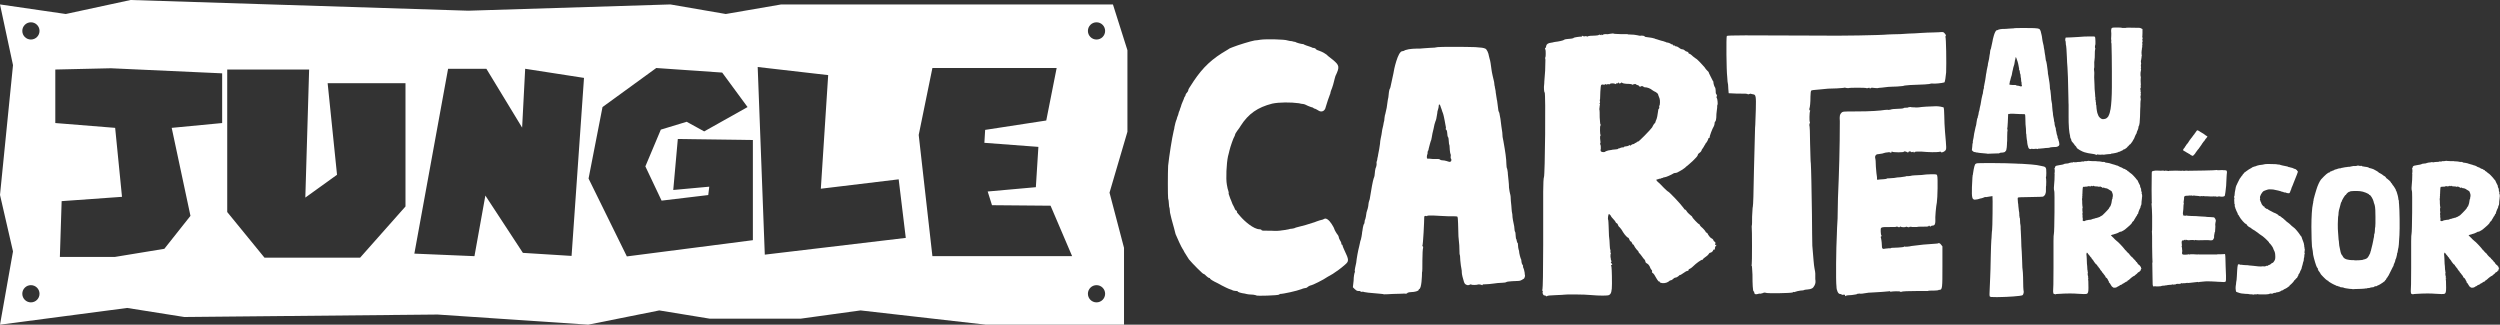 <svg width="770" height="100" viewBox="0 0 770 100" fill="none" xmlns="http://www.w3.org/2000/svg">
<rect x="0" y="0" width="770" height="100" fill="#333333" stroke="none"/>
<path d="M347.248 15.47L342.783 1.367H240.616L223.546 4.312L206.473 1.367L144.23 3.297L40.225 0L20.265 4.312L0 1.367L4.005 20.063L0 60.032L4.005 77.436L0 100L39.174 94.848L56.771 97.637L134.775 96.877L181.16 100L203.059 95.608L218.554 98.143H246.657L265.042 95.608L303.65 100H346.197V76.335L341.732 59.342L347.248 40.577L347.248 15.47ZM9.521 93.131C8.056 93.131 6.869 91.945 6.869 90.479C6.869 89.016 8.056 87.827 9.521 87.827C10.986 87.827 12.173 89.016 12.173 90.479C12.173 91.945 10.986 93.131 9.521 93.131ZM9.521 12.175C8.056 12.175 6.869 10.986 6.869 9.521C6.869 8.058 8.056 6.869 9.521 6.869C10.986 6.869 12.173 8.058 12.173 9.521C12.173 10.986 10.986 12.175 9.521 12.175ZM68.424 37.896L52.883 39.38L58.662 66.48L50.618 76.633L35.389 79.133H18.44L18.987 61.95L37.576 60.622L35.467 39.38L17.034 37.896V21.416L34.139 21.025L68.424 22.587V37.896ZM124.89 63.59L110.911 79.367H81.466L69.985 65.307V21.416H95.212L94.04 60.856L103.803 53.828L100.914 25.634H124.89V63.59ZM176.044 78.819L161.051 77.883L149.492 60.231L146.133 78.897L127.622 78.116L138.011 21.183H149.803L160.815 39.302L161.754 21.183L179.873 23.992L176.044 78.819ZM231.885 73.976L193.071 78.975L181.276 54.999L185.572 32.975L202.13 20.947L222.436 22.353L230.246 32.975L216.892 40.472L211.502 37.505L203.536 39.925L198.773 51.25L203.769 61.795L218.14 60.075L218.454 57.499L207.362 58.513L208.768 42.815L231.886 43.128L231.885 73.976ZM235.556 78.43L233.369 20.636L255.081 23.134L252.817 58.124L276.793 55.234L278.98 73.273L235.556 78.43ZM287.18 78.897L282.962 41.567L287.18 20.947H325.449L322.248 37.115L303.426 40.005L303.19 43.987L319.825 45.237L319.044 57.655L304.206 58.983L305.535 63.201L323.574 63.356L330.214 78.897L287.18 78.897ZM337.727 93.131C336.261 93.131 335.075 91.945 335.075 90.479C335.075 89.016 336.261 87.827 337.727 87.827C339.19 87.827 340.378 89.016 340.378 90.479C340.378 91.945 339.19 93.131 337.727 93.131ZM337.727 12.175C336.261 12.175 335.075 10.986 335.075 9.521C335.075 8.058 336.261 6.869 337.727 6.869C339.19 6.869 340.378 8.058 340.378 9.521C340.378 10.986 339.19 12.175 337.727 12.175Z" fill="white"/>
<path d="M359.785 61.11C359.67 60.423 359.67 53.096 359.785 51.035C360.128 47.944 360.93 42.677 361.502 40.273C361.617 39.93 361.731 39.357 361.731 39.128C361.846 38.441 362.189 37.182 362.418 36.724C362.418 36.495 362.647 35.922 362.876 35.35C362.991 34.778 363.22 34.091 363.334 33.976C363.334 33.747 363.563 33.289 363.677 32.946C363.792 32.488 364.021 31.801 364.25 31.343C364.479 30.77 364.708 30.312 364.708 30.198C364.708 30.084 364.822 29.855 364.937 29.74C365.051 29.626 365.166 29.397 365.166 29.168C365.166 29.053 365.395 28.71 365.624 28.481C365.738 28.366 365.967 28.023 365.967 27.908C365.967 27.565 366.082 27.336 367.685 24.931C370.547 20.695 373.295 18.062 378.103 15.314C378.561 14.971 379.019 14.742 379.134 14.742C379.134 14.742 379.477 14.627 379.706 14.513C381.423 13.826 385.202 12.681 386.461 12.452C386.804 12.452 387.606 12.338 388.293 12.223C389.896 11.994 395.735 12.109 396.536 12.452C396.88 12.567 397.567 12.681 397.91 12.681C398.253 12.796 398.711 12.91 398.94 12.91C399.169 13.139 400.887 13.597 401.459 13.597C401.459 13.711 403.062 14.284 403.177 14.284C403.634 14.398 404.092 14.627 404.321 14.742C404.665 14.742 405.237 14.856 405.352 15.2C405.466 15.314 405.924 15.543 406.382 15.658C407.184 15.887 408.901 16.917 408.901 17.146C408.901 17.146 409.588 17.719 410.504 18.406C412.565 20.123 412.679 20.581 411.305 23.443C411.191 23.901 410.962 24.588 410.847 25.16C410.733 25.618 410.504 26.534 410.275 27.107C410.046 27.679 409.817 28.252 409.817 28.366C409.817 28.595 409.702 28.824 409.702 28.939C409.588 29.053 409.359 29.969 409.015 30.77C408.787 31.572 408.443 32.602 408.329 32.946C408.1 34.205 407.069 34.663 406.153 34.091C405.81 33.862 405.352 33.633 405.123 33.518C404.894 33.518 404.55 33.289 404.55 33.289C404.436 33.175 404.321 33.06 404.092 33.06C403.978 33.06 403.405 32.831 402.833 32.602C402.375 32.373 401.688 32.03 401.345 32.03C401.001 32.03 400.543 31.915 400.085 31.801C397.567 31.457 394.017 31.457 391.842 31.915C387.377 33.06 384.515 35.007 382.11 38.785C381.996 39.014 381.538 39.701 381.08 40.273C380.736 40.731 380.393 41.304 380.393 41.532C380.393 41.647 380.279 41.876 380.164 42.105C379.935 42.334 378.905 45.311 378.676 46.341C378.561 46.685 378.447 47.486 378.218 48.173C377.76 50.348 377.531 55.042 377.874 56.874C377.989 57.676 378.218 58.592 378.332 58.821C378.447 59.164 378.447 59.393 378.447 59.393C378.332 59.508 378.447 59.851 378.905 61.11C379.019 61.339 379.363 62.141 379.592 62.828C379.935 63.515 380.279 64.087 380.279 64.201C380.279 64.316 380.393 64.545 380.622 64.774C380.851 64.888 381.08 65.003 380.965 65.118C380.851 65.346 381.08 65.575 381.996 66.606C383.255 68.094 386.118 70.613 387.949 70.613C388.293 70.613 388.522 70.728 388.522 70.842C388.751 71.071 388.636 71.071 391.728 71.071C392.872 71.185 394.246 71.071 394.819 70.956C395.391 70.842 396.078 70.842 396.307 70.728C396.536 70.728 396.994 70.613 397.338 70.499C397.681 70.499 398.139 70.384 398.253 70.384C398.368 70.384 398.597 70.269 398.711 70.269C398.826 70.155 399.284 70.04 399.742 69.926C400.429 69.811 403.634 68.896 404.894 68.438C405.123 68.323 405.81 68.094 406.497 67.865C407.184 67.751 407.756 67.522 407.871 67.407C408.443 67.064 409.359 67.751 410.16 69.01C410.618 69.697 410.962 70.384 410.962 70.499C410.962 70.728 411.763 72.101 412.107 72.445C412.221 72.674 412.336 72.903 412.336 73.017C412.336 73.132 412.45 73.59 412.679 73.933C412.908 74.277 413.137 74.735 413.137 74.964C413.137 75.193 413.137 75.307 413.252 75.307C413.366 75.307 413.481 75.421 413.481 75.536C413.481 75.65 413.71 76.338 414.053 77.024C415.541 80.116 415.541 80.459 414.168 81.604C413.023 82.634 411.42 83.779 410.504 84.352C410.046 84.581 409.359 85.039 408.901 85.268C407.642 86.184 404.092 87.901 403.749 87.901C403.52 87.901 403.177 88.13 402.948 88.244C402.719 88.473 402.375 88.702 402.146 88.702C402.032 88.702 401.345 88.817 400.887 89.046C399.398 89.618 395.277 90.534 394.246 90.534C394.246 90.534 394.017 90.649 393.903 90.763C393.445 90.992 387.148 91.221 386.919 90.992C386.804 90.878 386.461 90.878 386.003 90.763C385.087 90.763 384.171 90.649 383.37 90.42C382.339 90.305 381.194 89.962 381.194 89.733C381.194 89.618 380.851 89.618 380.622 89.618C380.279 89.618 379.706 89.504 379.363 89.275C378.905 89.16 378.103 88.817 377.645 88.588C377.073 88.244 376.386 88.015 376.271 87.901C376.157 87.787 375.584 87.558 375.012 87.214C373.524 86.527 372.722 85.955 372.722 85.84C372.722 85.726 372.608 85.611 372.493 85.611C372.264 85.611 371.921 85.382 371.577 85.039C371.234 84.695 370.89 84.352 370.661 84.352C370.432 84.352 367.227 81.146 366.196 79.887C365.738 79.2 365.166 78.284 364.822 77.711C364.593 77.139 364.25 76.681 364.25 76.681C364.021 76.452 362.418 73.017 362.075 72.101C361.846 71.185 361.502 69.811 360.815 67.407C360.701 66.835 360.472 66.033 360.357 65.461C360.357 65.003 360.243 64.43 360.243 64.201C360.128 63.973 360.014 63.286 360.014 62.713C360.014 62.141 359.899 61.454 359.785 61.11Z" fill="white"/>
<path d="M469.351 85.84C469.237 85.84 469.008 86.069 468.779 86.184C468.664 86.298 468.092 86.527 467.634 86.527C467.176 86.527 464.199 86.642 463.97 86.871C463.856 86.985 463.169 87.1 462.596 87.1C461.909 87.1 460.765 87.214 460.078 87.329C459.276 87.443 458.131 87.558 457.559 87.558C456.872 87.558 456.528 87.558 456.643 87.787C456.643 87.863 456.567 87.863 456.414 87.787C455.841 87.558 455.269 87.558 455.04 87.672C454.811 87.787 453.323 87.787 453.208 87.672C453.094 87.558 452.865 87.558 452.75 87.672C452.521 87.787 452.178 87.901 451.834 87.787C451.262 87.558 451.147 87.443 450.918 86.871C450.575 85.84 450.231 84.466 450.231 83.894C450.231 83.665 450.231 83.207 450.117 82.749C450.002 82.406 449.888 81.261 449.773 80.23C449.773 79.314 449.659 78.398 449.545 78.284C449.545 76.452 449.43 74.62 449.201 72.788C449.201 71.643 449.087 69.812 449.087 68.781C449.087 67.751 448.972 66.72 448.858 66.72C448.858 66.606 447.484 66.606 445.995 66.606C444.507 66.491 442.446 66.491 441.416 66.377C440.385 66.377 439.584 66.377 439.584 66.491C439.584 66.606 439.355 66.606 439.24 66.491C439.011 66.491 438.782 66.491 438.668 66.72C438.668 68.094 438.324 75.422 438.096 75.651C438.096 75.765 438.096 75.88 438.21 75.88C438.324 75.88 438.324 75.994 438.324 76.338C438.21 76.452 438.096 78.284 438.096 80.23C438.096 82.177 438.096 83.779 437.981 83.894C437.981 84.81 437.867 89.046 437.065 89.046C437.065 89.046 436.951 89.16 436.951 89.275C436.951 89.618 435.691 89.962 434.661 89.962C434.088 89.962 433.745 90.076 433.516 90.191C433.401 90.42 433.058 90.534 432.6 90.42C432.142 90.42 430.539 90.534 429.051 90.534C427.562 90.649 426.303 90.649 426.189 90.649C426.189 90.534 425.387 90.534 424.471 90.42C421.723 90.191 420.579 90.076 420.235 89.962C420.006 89.847 419.777 89.847 419.548 89.847C419.319 89.962 419.09 89.847 418.976 89.733C418.976 89.618 418.632 89.618 418.289 89.618C417.945 89.618 417.602 89.389 417.258 89.046L416.686 88.474L416.915 86.413C416.915 85.268 417.144 84.123 417.258 83.894C417.373 83.779 417.373 83.55 417.258 83.55C417.258 83.436 417.258 82.978 417.373 82.52C417.487 82.062 417.602 81.375 417.716 80.917C417.831 79.658 418.289 77.139 418.632 75.88C418.747 75.193 418.976 74.506 418.976 74.277C419.205 73.933 419.548 71.872 419.548 71.415C419.663 71.186 419.663 70.499 419.777 70.041C419.892 69.697 420.006 69.239 420.006 69.125C420.235 69.125 420.35 68.094 420.35 67.865C420.464 67.751 420.579 67.293 420.693 66.72C420.808 65.576 420.922 65.232 421.266 64.202C421.38 63.744 421.494 63.171 421.494 62.828C421.494 62.599 421.609 62.141 421.723 61.797C421.838 61.568 421.952 61.11 421.952 60.881C422.296 58.592 422.868 55.5 423.097 54.928C423.326 54.47 423.441 53.783 423.441 53.325C423.441 52.982 423.555 52.295 423.67 51.837C423.899 51.379 424.013 50.806 424.013 50.463C423.899 50.234 424.013 49.89 424.013 49.776C424.128 49.547 424.242 49.089 424.242 48.745C424.357 48.288 424.471 47.83 424.471 47.601C424.7 46.685 424.929 45.082 425.044 44.28C425.044 43.822 425.158 43.136 425.273 42.563C425.387 42.105 425.616 40.96 425.731 39.93C425.96 39.014 426.189 37.983 426.189 37.754C426.303 37.526 426.418 36.839 426.418 36.381C426.532 35.808 426.532 35.35 426.647 35.236C426.647 35.121 426.876 34.205 427.104 33.175C427.219 32.144 427.448 31 427.448 30.771C427.562 30.313 427.677 29.855 427.791 28.366C427.906 27.908 427.906 27.565 428.02 27.45C428.135 27.336 428.135 27.107 428.249 26.878C428.822 24.245 429.051 23.1 429.165 22.642C429.28 21.611 430.539 15.772 431.913 15.772C432.142 15.772 432.486 15.658 432.829 15.429C434.203 14.971 435.92 14.971 437.294 14.971C437.981 14.857 439.355 14.857 440.385 14.742C441.416 14.742 442.446 14.627 442.79 14.513C443.248 14.399 451.376 14.399 454.353 14.513C456.299 14.627 456.986 14.742 457.444 14.971C457.902 15.085 458.475 16.345 458.589 17.261L458.818 18.177C458.933 18.291 459.276 20.352 459.391 21.497C459.391 21.84 459.62 22.642 459.734 23.329C459.963 24.13 460.078 24.932 460.192 25.275C460.192 25.504 460.307 26.076 460.307 26.305C460.421 26.534 460.421 26.878 460.421 26.878C460.421 26.992 460.536 27.565 460.65 28.023C460.65 28.595 460.879 29.397 460.879 29.74C460.993 30.198 460.993 30.771 461.108 31C461.222 31.916 461.337 32.946 461.451 33.633C461.451 34.091 461.68 34.549 461.795 34.778C461.795 35.007 462.024 35.808 462.138 36.609C462.367 38.441 462.482 39.472 462.711 40.846C462.711 41.762 462.825 42.563 463.054 43.479C463.627 46.685 463.97 48.974 463.97 50.577C463.97 51.264 464.085 51.837 464.199 51.951C464.199 52.066 464.428 52.867 464.428 53.669C464.543 55.042 464.772 56.416 464.772 57.79C464.886 58.592 465.001 59.393 465.115 59.736C465.23 59.965 465.344 60.996 465.344 61.912C465.459 62.942 465.573 64.087 465.573 64.431C465.573 64.774 465.688 65.461 465.802 66.033C465.802 67.178 466.146 68.552 466.375 69.697C466.489 70.957 466.489 71.186 466.718 71.529C466.718 71.643 466.832 72.101 466.832 72.674C466.832 73.132 466.947 73.704 467.061 73.704C467.061 73.933 467.29 74.735 467.405 74.849C467.519 74.849 467.519 75.078 467.519 75.193C467.519 75.765 467.634 76.681 467.863 77.253C467.863 77.94 468.321 79.658 468.55 80.001C468.55 80.23 468.664 81.261 468.893 81.49C469.008 81.604 469.122 81.833 469.122 81.948C469.008 82.062 469.122 82.406 469.237 82.635C469.351 82.749 469.466 83.436 469.58 83.894C469.58 84.352 469.695 84.81 469.695 84.81C469.809 84.924 469.466 85.84 469.351 85.84ZM447.026 49.318C447.026 49.203 447.026 48.974 446.911 48.86C446.797 48.86 446.797 48.517 446.797 48.288C446.911 47.944 446.797 47.601 446.797 47.486C446.568 47.257 446.453 45.196 446.453 44.853C446.339 44.624 446.224 44.051 446.224 43.479C446.224 42.907 446.11 42.334 445.995 42.219C445.881 42.105 445.766 41.647 445.766 41.189C445.766 40.731 445.652 40.273 445.537 40.044C445.308 39.93 445.194 39.701 445.308 39.586C445.423 39.472 445.308 39.014 445.194 38.441C445.079 37.869 444.965 37.297 444.965 37.182C444.85 36.609 444.621 35.35 444.392 34.778C444.163 34.32 444.049 33.633 443.82 33.175C443.591 32.144 443.133 31.801 443.133 32.602C443.133 32.946 443.019 33.404 442.904 33.747C442.79 33.976 442.675 34.549 442.675 34.892C442.446 36.381 442.332 36.953 442.103 37.411C441.874 37.983 441.759 38.556 441.53 39.701C441.416 40.044 440.958 42.105 440.958 42.449C440.958 42.563 440.843 42.792 440.843 43.021C440.614 43.479 440.156 45.311 440.042 45.769C440.042 45.998 439.927 46.227 439.927 46.341C439.813 46.341 439.698 46.685 439.698 46.914C439.698 47.257 439.698 47.486 439.584 47.601C439.584 47.601 439.469 47.944 439.469 48.288C439.469 48.631 439.469 48.86 439.698 48.86C439.927 48.86 440.614 48.86 441.301 48.974H443.019C443.248 48.974 443.477 49.089 443.591 49.203C443.706 49.318 444.278 49.432 444.85 49.432C445.308 49.547 445.881 49.661 446.11 49.776C446.568 50.005 447.026 49.776 447.026 49.318Z" fill="white"/>
<path d="M528.999 32.259C528.885 32.373 528.885 32.717 528.885 33.175C528.77 33.633 528.77 34.549 528.656 35.121C528.656 35.465 528.656 37.067 528.312 37.411C528.083 37.64 528.083 37.869 528.083 38.098C528.083 38.327 527.969 38.67 527.854 38.899C527.396 39.586 526.48 42.105 526.595 42.219C526.709 42.219 526.595 42.334 526.48 42.449C526.251 42.449 526.137 42.677 526.137 42.792C526.137 43.021 525.564 44.051 525.335 44.166C525.335 44.28 525.106 44.624 524.877 44.967C524.763 45.311 524.42 45.654 524.305 45.883C524.191 45.998 524.076 46.227 524.076 46.341C524.076 46.456 523.847 46.799 523.504 47.028C523.16 47.257 522.931 47.486 522.931 47.715C522.931 48.287 520.069 50.806 519.267 51.379C519.039 51.722 518.352 52.066 517.894 52.409C517.436 52.638 516.978 52.981 516.863 52.981C516.634 53.211 515.833 53.325 515.604 53.325C514.688 53.897 513.085 54.584 512.742 54.584C512.513 54.584 512.169 54.699 512.055 54.813C511.826 54.813 511.597 54.928 511.368 55.042H511.024C510.91 55.157 510.566 55.271 510.337 55.271C509.994 55.271 510.108 55.615 510.795 56.187C511.253 56.531 511.94 57.332 512.513 57.905C513.085 58.477 513.657 58.935 513.657 58.935C514.001 58.935 517.665 62.828 518.466 63.972C518.695 64.316 518.924 64.659 519.039 64.545C519.039 64.545 519.382 64.774 519.611 65.232C519.84 65.575 520.412 66.033 520.641 66.262C520.985 66.491 521.214 66.72 521.214 66.835C521.214 67.064 523.046 69.01 523.275 69.01C523.389 69.01 523.504 69.125 523.504 69.239C523.504 69.354 523.847 69.811 524.305 70.155C524.649 70.499 525.106 70.956 525.221 71.185C525.335 71.414 525.45 71.643 525.564 71.643C525.793 71.643 526.022 71.987 526.137 72.33C526.366 72.674 526.709 73.132 527.053 73.361C527.396 73.475 527.74 73.819 527.74 74.048C527.854 74.277 527.969 74.391 528.198 74.506C528.312 74.62 528.427 74.735 528.312 75.078C528.198 75.421 528.198 75.536 528.541 75.421C528.694 75.421 528.732 75.46 528.656 75.536C528.427 75.65 528.083 76.338 528.198 76.681C528.198 76.795 528.083 76.91 527.854 76.91C527.74 76.91 527.625 76.91 527.625 77.024C527.854 77.139 527.053 77.94 526.709 77.826C526.595 77.826 526.366 78.055 526.251 78.284C526.022 78.627 525.564 78.971 525.221 79.2C524.877 79.429 524.649 79.658 524.534 79.772C524.534 80.001 524.42 80.001 524.305 80.001C523.962 80.001 522.473 81.031 521.443 82.062C520.985 82.52 520.412 82.863 520.298 82.863C520.183 82.863 520.069 82.978 520.069 83.207C520.069 83.321 519.954 83.436 519.725 83.436C519.496 83.436 518.924 83.779 518.466 84.123C518.008 84.466 517.55 84.695 517.55 84.695C517.436 84.581 517.207 84.81 516.978 85.039C516.749 85.268 516.291 85.497 516.062 85.497C515.833 85.497 515.489 85.726 515.26 85.955C515.146 86.069 514.917 86.298 514.688 86.298C514.573 86.298 514.23 86.413 513.886 86.756C513.2 87.214 512.284 87.329 511.482 87.1C511.253 86.985 511.139 86.871 511.253 86.756C511.253 86.756 511.253 86.641 511.024 86.756C510.91 86.756 510.566 86.413 510.108 85.611C509.765 84.924 509.307 84.237 509.078 84.123C508.849 84.008 508.734 83.779 508.849 83.665C508.849 83.436 508.849 83.207 508.734 83.207C508.62 83.092 508.276 82.634 508.162 82.176C507.933 81.719 507.59 81.26 507.246 81.146C507.017 81.031 506.788 80.803 506.788 80.574C506.788 80.459 506.674 80.116 506.559 80.001C506.445 79.887 505.987 79.429 505.643 78.856C505.3 78.398 504.956 77.94 504.842 77.94C504.842 77.94 504.727 77.826 504.727 77.711C504.727 77.482 504.384 77.139 504.04 76.795C503.697 76.338 503.353 75.879 503.353 75.765C503.239 75.536 503.124 75.307 503.01 75.307C502.895 75.307 502.781 75.193 502.666 74.849C502.552 74.62 502.437 74.391 502.323 74.391C502.208 74.391 501.98 74.162 501.865 73.819C501.751 73.59 501.636 73.246 501.522 73.246C501.293 73.246 500.491 72.445 499.919 71.529C499.69 71.071 499.232 70.384 498.888 70.04C498.545 69.811 498.316 69.354 498.316 69.239C498.316 69.125 498.201 68.896 497.972 68.781C497.743 68.667 497.629 68.552 497.629 68.438C497.629 68.323 497.285 67.865 496.942 67.522C496.598 67.178 496.255 66.72 496.255 66.72C496.255 66.491 495.683 65.919 495.568 65.919C495.339 65.919 495.11 67.522 495.339 67.751C495.339 67.865 495.454 68.667 495.454 69.582C495.454 70.384 495.568 71.872 495.568 72.674C495.683 73.475 495.797 74.735 495.797 75.536C495.797 76.223 495.912 76.91 496.026 77.024V77.482C495.912 77.711 495.912 77.826 496.141 77.826C496.217 77.826 496.217 77.902 496.141 78.055C496.026 78.169 496.026 78.627 496.026 79.085C496.141 79.543 496.141 79.887 496.141 79.887C496.141 79.887 496.141 80.001 496.255 80.23C496.37 80.459 496.37 80.574 496.255 80.688C496.026 80.688 496.141 80.917 496.37 81.146C496.713 81.49 496.598 81.604 496.255 81.604C496.179 81.604 496.179 81.68 496.255 81.833C496.37 82.062 496.484 83.665 496.484 87.329C496.484 89.733 496.255 90.534 495.568 90.878C495.225 91.107 492.591 91.107 490.073 90.878C488.126 90.649 481.944 90.649 481.715 90.763C481.715 90.763 480.684 90.878 479.654 90.878C477.479 90.992 476.677 90.992 476.448 91.221C476.334 91.336 476.105 91.221 476.105 91.107C475.99 90.992 475.761 90.992 475.647 90.992C475.303 90.992 474.96 90.191 475.189 89.847C475.189 89.733 475.189 89.618 475.074 89.504C474.96 89.504 474.96 89.275 475.074 89.16C475.189 88.702 475.303 83.779 475.303 75.307V59.05C475.303 56.645 475.418 54.699 475.532 54.584C475.876 54.012 476.105 28.595 475.761 28.481C475.647 28.481 475.532 27.908 475.532 26.763C475.647 25.847 475.647 25.16 475.647 25.16C475.876 22.871 475.99 20.695 475.99 18.406C475.876 18.062 475.876 17.719 475.99 17.604C476.105 17.604 476.105 15.314 475.99 15.314C475.99 15.314 475.99 15.2 475.876 15.085C475.876 14.856 475.876 14.742 475.99 14.742C476.105 14.742 476.219 14.513 476.219 14.169C476.334 13.597 476.792 13.254 477.822 13.139C478.051 13.139 478.395 13.025 478.395 13.025C478.509 13.025 478.738 12.91 478.967 12.91C480.112 12.796 481.486 12.452 481.6 12.338C481.829 12.109 482.631 11.994 482.974 11.994C483.203 11.994 484.692 11.88 484.692 11.651C484.692 11.536 486.867 11.193 487.096 11.307C487.21 11.307 487.21 11.193 487.21 11.078C487.21 10.964 487.325 10.964 487.439 11.078C487.668 11.193 487.783 11.193 488.126 11.193C488.355 11.078 488.584 11.078 488.699 11.193C488.699 11.307 488.928 11.307 489.042 11.193C489.271 11.078 489.958 10.964 491.332 10.964C491.79 10.964 492.362 10.849 492.477 10.735C492.591 10.62 492.706 10.62 492.82 10.735C492.897 10.887 492.973 10.887 493.049 10.735C493.202 10.582 493.278 10.582 493.278 10.735C493.278 10.887 493.393 10.887 493.622 10.735C493.736 10.62 494.08 10.506 494.423 10.506C494.881 10.582 495.415 10.544 496.026 10.391C496.598 10.277 497.056 10.277 497.056 10.391C497.171 10.391 498.087 10.506 499.117 10.506H501.178C501.407 10.62 501.636 10.62 501.865 10.62C502.666 10.62 503.926 10.735 504.269 10.849C504.613 10.964 505.185 11.078 505.643 10.964C506.101 10.964 506.445 11.078 506.559 11.193C506.559 11.307 506.788 11.422 507.132 11.422C507.933 11.536 508.963 11.651 509.192 11.765C509.421 11.765 509.65 11.88 509.879 11.994C510.108 11.994 510.566 12.223 511.024 12.338C511.482 12.452 512.055 12.681 512.284 12.681C512.627 12.796 512.856 12.91 512.971 12.91C513.085 13.025 513.428 13.139 513.772 13.139C514.115 13.254 514.459 13.368 514.573 13.482C514.802 13.597 514.917 13.711 515.031 13.711C515.146 13.597 515.26 13.711 515.26 13.826C515.375 14.055 515.489 14.055 515.718 14.055C515.833 13.941 515.947 14.055 515.947 14.169C515.947 14.284 516.176 14.284 516.291 14.284C516.52 14.284 516.863 14.513 517.207 14.742C517.436 14.971 517.894 15.2 518.237 15.2C518.466 15.2 518.81 15.429 518.924 15.543C519.039 15.658 519.267 15.887 519.611 15.887C519.84 16.001 520.069 16.116 520.069 16.345C520.069 16.459 520.183 16.574 520.412 16.574C520.527 16.574 520.985 16.917 521.443 17.375L522.359 18.062C522.588 18.062 524.42 20.008 524.992 20.695C525.335 21.268 525.793 21.726 526.251 22.184C526.137 22.184 527.396 24.588 527.625 25.046C527.74 25.16 527.854 25.275 527.74 25.275C527.625 25.275 527.969 26.649 528.198 26.878C528.312 26.992 528.427 27.45 528.427 27.908C528.427 28.481 528.427 28.824 528.656 29.053C528.77 29.168 528.885 29.397 528.77 29.626C528.656 29.855 528.656 30.084 528.77 30.198C528.999 30.427 529.114 32.144 528.999 32.259ZM511.139 30.312C510.795 29.511 510.681 29.053 510.681 29.053C510.795 28.939 509.879 28.252 509.765 28.252C509.65 28.252 509.307 28.023 508.963 27.794C508.276 27.221 507.361 26.878 506.559 26.878C506.33 26.878 506.216 26.763 506.216 26.763C506.216 26.534 505.529 26.42 505.3 26.649C505.185 26.763 505.071 26.763 504.842 26.534C504.727 26.305 504.498 26.191 504.269 26.191C504.155 26.191 503.926 26.076 503.926 25.962C503.811 25.847 503.239 25.847 502.895 26.076H502.666C502.666 25.962 502.323 25.847 501.865 25.847C500.377 25.847 499.461 25.618 499.575 25.39C499.69 25.275 499.575 25.275 499.346 25.504C498.888 25.847 498.43 25.733 498.659 25.39C498.659 25.313 498.583 25.351 498.43 25.504C498.316 25.618 498.087 25.733 497.972 25.733C497.858 25.618 497.743 25.618 497.743 25.733C497.743 25.962 497.629 25.962 497.514 25.847C497.171 25.618 495.912 25.618 495.912 25.847C495.912 25.962 495.683 25.962 495.568 25.962C495.339 25.847 495.11 25.962 494.996 25.962C494.996 26.076 494.767 26.076 494.652 25.962C494.538 25.847 494.423 25.847 494.423 25.962C494.423 26.076 494.194 26.076 493.851 26.076C493.507 25.962 493.278 26.076 493.164 26.191C492.935 26.42 492.82 29.969 492.82 30.541C492.706 30.77 492.706 31.114 492.82 31.343C492.82 31.572 492.82 31.801 492.591 31.801C492.515 31.801 492.553 31.839 492.706 31.915C492.82 32.03 492.82 32.259 492.706 32.602C492.706 32.946 492.591 33.404 492.591 33.633C492.706 33.976 492.706 35.007 492.706 36.151C492.82 37.296 492.82 38.212 492.935 38.327C493.049 38.327 493.049 38.556 492.935 38.67C492.706 38.899 492.82 41.532 492.935 41.532C493.049 41.532 493.049 41.647 492.935 41.761C492.82 41.876 492.82 42.219 492.82 42.563C492.935 43.593 493.049 44.166 492.82 44.166C492.82 44.166 492.82 44.395 492.935 44.624C493.049 44.738 493.049 45.311 493.049 45.769C492.935 46.227 492.935 46.57 493.164 46.685C493.507 46.914 494.309 46.914 494.423 46.685C494.538 46.57 494.996 46.456 495.339 46.341C495.797 46.227 496.37 46.227 496.598 46.112C496.942 46.112 497.4 45.998 497.743 45.998C498.087 45.998 498.316 45.883 498.316 45.883C498.316 45.769 498.43 45.654 498.43 45.769C498.545 45.769 498.888 45.654 499.117 45.54C499.461 45.425 499.804 45.311 499.804 45.425C499.919 45.425 500.033 45.425 500.148 45.311C500.148 45.196 500.491 45.082 500.72 45.082C501.064 45.082 501.407 44.967 501.636 44.853C501.98 44.624 502.094 44.624 502.094 44.738C502.094 44.967 502.208 44.967 502.323 44.738C502.552 44.509 502.781 44.395 503.01 44.395C503.239 44.395 503.468 44.28 503.468 44.166C503.468 44.051 503.582 44.051 503.697 44.051C503.811 44.051 504.04 43.822 504.269 43.708C504.384 43.593 504.498 43.479 504.498 43.593C504.498 43.937 508.391 39.93 508.849 39.243C508.963 38.899 509.307 38.441 509.421 38.212C509.65 37.983 509.879 37.754 509.879 37.64C509.879 37.411 509.994 37.182 510.108 36.953C510.337 36.495 510.566 35.35 510.681 34.32C510.681 33.976 510.795 33.518 510.91 33.518C511.024 33.404 511.139 33.175 511.024 32.946C511.024 32.717 511.024 32.488 511.139 32.488C511.253 32.373 511.368 30.885 511.139 30.312Z" fill="white"/>
<path d="M599.41 22.298C599.295 23.558 599.066 25.39 598.837 25.39C598.15 25.619 595.632 25.847 595.288 25.733H594.716C594.487 25.962 591.968 26.076 588.304 26.191C587.388 26.305 586.587 26.305 586.358 26.42C586.243 26.534 585.213 26.534 584.297 26.649C583.267 26.649 582.007 26.763 581.549 26.763C580.977 26.878 580.175 26.878 579.603 26.992C579.03 26.992 578.573 27.107 578.458 27.107C578.458 27.221 577.886 27.107 577.428 27.107C576.741 26.992 576.397 26.992 576.168 27.107C576.054 27.336 575.939 27.336 575.825 27.107C575.825 26.992 575.596 26.992 575.367 27.107C575.138 27.221 574.909 27.221 574.794 27.107C574.68 26.992 569.413 26.992 569.413 27.107C569.413 27.221 569.184 27.107 568.726 27.107C568.383 26.992 568.154 26.992 568.039 26.992C568.039 27.107 567.009 27.107 565.75 27.221C563.918 27.221 562.2 27.336 560.369 27.565C558.651 27.679 557.964 27.794 557.85 27.908C557.735 28.023 557.621 28.824 557.621 29.74C557.621 31.457 557.506 32.946 557.277 33.518C557.277 33.862 557.277 33.976 557.392 33.976C557.506 33.976 557.621 34.091 557.506 34.205C557.277 34.549 557.277 37.411 557.392 37.525C557.506 37.525 557.506 37.754 557.392 37.983C557.277 38.212 557.277 38.441 557.277 38.556C557.392 38.67 557.506 41.189 557.506 44.166C557.621 47.143 557.621 49.89 557.735 50.348C557.85 52.066 557.964 58.134 558.079 65.919C558.079 70.384 558.193 74.735 558.193 75.65C558.537 79.658 558.651 81.604 558.88 82.749C558.995 83.321 559.109 83.894 559.109 84.237V85.955C559.224 86.756 559.224 87.214 558.88 87.901C558.422 88.817 557.964 89.046 556.705 89.16C556.247 89.16 555.904 89.275 555.789 89.275C555.675 89.389 555.102 89.504 554.53 89.504C553.843 89.618 553.27 89.733 553.041 89.847C552.812 89.962 552.583 89.962 552.583 89.962C552.469 89.847 552.24 89.962 552.125 90.076C551.553 90.305 544.34 90.42 543.882 90.191C543.653 90.076 543.31 90.076 542.852 90.305C542.394 90.42 542.05 90.534 541.936 90.42C541.936 90.42 541.707 90.42 541.478 90.534C541.363 90.534 541.02 90.649 540.791 90.649C540.447 90.534 540.333 90.42 540.333 90.191C540.333 89.962 540.218 89.733 540.104 89.733C539.875 89.618 539.76 87.558 539.76 84.581C539.646 83.092 539.646 81.833 539.531 81.833C539.417 81.719 539.417 81.604 539.531 81.49C539.646 81.26 539.646 70.269 539.531 69.926V69.583C539.646 69.468 539.646 68.209 539.646 66.72C539.76 65.347 539.76 63.858 539.875 63.629C539.989 63.057 540.104 59.736 540.218 52.524C540.333 48.974 540.447 42.906 540.562 39.357C540.676 38.441 540.676 35.923 540.791 33.747C540.905 29.626 540.791 29.168 539.989 29.053C539.875 29.053 539.531 28.939 539.417 28.939C539.302 28.824 539.074 28.824 538.845 28.939C538.616 29.053 538.387 29.053 538.387 29.053C538.158 28.824 537.7 28.824 534.837 28.824L532.433 28.71L532.319 27.336C532.319 26.534 532.204 25.504 532.09 25.16C532.09 24.703 531.975 24.016 531.975 23.558C531.746 21.84 531.632 11.422 531.861 11.078C532.09 10.849 537.471 10.849 560.14 10.964C566.551 11.078 579.488 10.849 581.435 10.62C582.007 10.62 583.725 10.506 585.327 10.506C586.816 10.391 588.877 10.277 589.678 10.277C590.594 10.162 592.311 10.162 593.571 10.048C594.83 10.048 596.433 9.933 597.12 9.933C598.494 9.819 598.608 9.819 598.952 10.277C599.295 10.62 599.41 10.964 599.295 11.078C599.181 11.193 599.181 11.307 599.181 11.307C599.41 11.536 599.524 19.436 599.41 22.298ZM599.066 40.617C599.524 45.769 599.524 45.883 599.181 46.341C598.837 46.799 597.807 47.143 597.807 46.799C597.807 46.685 597.463 46.685 597.12 46.799C596.318 46.914 594.143 46.914 591.739 46.685C590.479 46.685 589.907 46.685 589.793 46.799C589.564 47.028 589.449 47.028 589.335 46.799C589.335 46.685 589.22 46.685 589.106 46.799C588.877 46.914 588.762 46.914 588.648 46.799C588.533 46.57 587.846 46.57 587.846 46.799C587.732 47.028 587.617 47.028 587.274 46.799C586.816 46.57 586.243 46.57 586.358 46.799C586.472 46.799 585.671 46.914 584.755 46.914C583.725 46.914 582.923 46.799 582.923 46.799C582.923 46.685 582.809 46.685 582.694 46.685C582.465 46.799 582.465 46.914 582.58 47.028C582.58 47.104 582.503 47.104 582.351 47.028C582.122 46.914 581.778 46.799 581.549 46.914C581.206 46.914 580.862 47.028 580.633 47.028C580.404 47.143 580.175 47.143 580.175 47.143C580.175 47.257 579.259 47.371 578.458 47.486C577.771 47.486 577.428 48.059 577.542 48.631C577.657 48.86 577.771 50.005 577.771 51.379C577.886 52.753 578 54.126 578.115 54.584V55.271C578.115 55.386 578.458 55.386 579.03 55.271C579.603 55.271 580.29 55.157 580.519 55.157C580.862 55.157 581.091 55.042 581.091 55.042C581.091 54.928 581.435 54.928 581.778 54.928C582.122 54.928 582.923 54.813 583.381 54.813C583.954 54.699 584.755 54.584 585.327 54.584L586.93 54.355C586.93 54.241 587.388 54.241 587.846 54.241C588.304 54.241 588.648 54.126 588.648 54.126C588.648 54.126 589.106 54.012 589.564 54.012C590.136 54.012 591.166 53.898 591.853 53.898C592.54 53.783 593.914 53.669 594.83 53.669C596.433 53.669 596.547 53.669 596.662 54.126C596.891 54.699 596.776 61.11 596.547 62.37C596.318 63.4 595.975 66.949 596.089 68.094C596.089 69.01 595.86 69.468 595.288 69.468C595.059 69.468 594.716 69.583 594.716 69.697C594.601 69.812 594.487 69.812 594.372 69.697C594.258 69.468 594.143 69.468 594.029 69.583C594.029 69.812 593.342 69.812 592.197 69.812C591.281 69.812 590.479 69.812 590.479 69.926H588.877C588.877 69.812 588.19 69.812 588.075 69.926C588.075 70.04 587.846 70.04 587.503 69.926C587.274 69.812 587.045 69.812 587.045 69.812C587.045 70.04 585.671 70.04 585.442 69.812C585.327 69.697 585.213 69.812 585.098 69.926C584.984 70.04 584.869 70.04 584.64 69.926C584.183 69.697 584.068 69.697 584.183 69.812C584.183 69.926 583.267 69.926 582.122 69.926C579.03 69.926 579.259 69.926 579.259 71.3C579.259 71.872 579.374 72.445 579.488 72.559C579.603 72.674 579.603 72.788 579.374 72.788C579.259 72.903 579.259 73.017 579.259 73.017C579.374 73.246 579.603 74.62 579.603 75.422C579.603 76.681 579.832 76.795 580.748 76.567C581.206 76.567 581.664 76.452 581.893 76.452C582.122 76.567 582.351 76.452 582.58 76.338C583.038 76.338 586.243 76.223 586.472 75.994C586.587 75.879 586.816 75.879 586.816 75.994C586.93 75.994 587.846 75.994 588.762 75.765C591.281 75.422 593.571 75.193 595.86 75.078C596.433 75.078 597.12 74.964 597.12 74.849C597.234 74.849 597.578 74.964 597.807 75.307L598.265 75.879V82.062C598.265 88.588 598.265 89.275 597.349 89.275C597.234 89.275 597.005 89.275 597.005 89.389C597.005 89.389 596.318 89.504 595.632 89.504C594.716 89.504 593.914 89.504 593.8 89.618H591.166C587.732 89.618 585.9 89.733 585.671 89.847C585.556 89.962 585.327 89.962 585.327 89.847C585.213 89.618 582.694 89.733 582.351 89.847C582.274 89.924 582.236 89.924 582.236 89.847C582.236 89.733 582.007 89.618 581.664 89.733C580.977 89.847 578.687 89.962 576.855 90.076C576.054 90.076 574.909 90.191 574.451 90.305C573.878 90.42 573.077 90.534 572.734 90.42C572.276 90.42 571.818 90.534 571.818 90.649C571.818 90.649 571.131 90.763 570.329 90.878C569.413 90.878 568.726 90.992 568.497 91.107C568.383 91.221 568.268 91.221 568.268 91.221V90.878C568.268 90.763 568.154 90.763 567.81 90.763C567.581 90.878 567.353 90.763 567.238 90.763C567.238 90.649 567.009 90.534 566.666 90.534C566.208 90.534 565.635 89.504 565.635 88.244C565.406 86.642 565.521 76.338 565.75 72.216C565.75 71.3 565.864 69.125 565.979 67.293C565.979 65.461 566.093 62.599 566.093 60.996C566.437 53.211 566.666 45.311 566.666 37.411C566.551 35.694 566.666 35.236 567.124 34.778C567.581 34.32 567.581 34.32 571.818 34.32C576.054 34.32 579.259 34.091 580.519 33.862C580.862 33.862 581.435 33.747 581.664 33.862C581.893 33.862 582.236 33.747 582.351 33.747C582.58 33.633 583.496 33.518 584.412 33.518C585.442 33.518 586.243 33.404 586.358 33.289C586.472 33.175 586.816 33.175 587.045 33.175C587.388 33.175 587.617 33.175 587.732 33.06C587.846 33.06 588.19 32.946 588.419 32.946C588.648 33.06 589.22 33.06 589.678 33.06C590.136 33.175 590.708 33.06 591.052 33.06C591.395 32.946 594.945 32.717 596.318 32.717C597.12 32.717 598.379 32.946 598.608 33.06C598.723 33.175 598.837 34.32 598.837 35.694C598.837 36.953 598.952 39.243 599.066 40.617Z" fill="white"/>
<path d="M634.103 44.915C634.045 44.915 633.928 45.032 633.812 45.09C633.754 45.148 633.463 45.264 633.23 45.264C632.997 45.264 631.484 45.322 631.368 45.439C631.31 45.497 630.96 45.555 630.669 45.555C630.32 45.555 629.738 45.613 629.389 45.672C628.982 45.73 628.4 45.788 628.109 45.788C627.76 45.788 627.585 45.788 627.643 45.904C627.643 45.943 627.605 45.943 627.527 45.904C627.236 45.788 626.945 45.788 626.829 45.846C626.712 45.904 625.956 45.904 625.898 45.846C625.839 45.788 625.723 45.788 625.665 45.846C625.548 45.904 625.374 45.963 625.199 45.904C624.908 45.788 624.85 45.73 624.734 45.439C624.559 44.915 624.384 44.217 624.384 43.926C624.384 43.809 624.384 43.577 624.326 43.344C624.268 43.169 624.21 42.587 624.152 42.064C624.152 41.598 624.094 41.133 624.035 41.074C624.035 40.143 623.977 39.212 623.861 38.281C623.861 37.699 623.803 36.768 623.803 36.244C623.803 35.72 623.744 35.197 623.686 35.197C623.686 35.139 622.988 35.139 622.231 35.139C621.475 35.08 620.427 35.08 619.904 35.022C619.38 35.022 618.972 35.022 618.972 35.08C618.972 35.139 618.856 35.139 618.798 35.08C618.681 35.08 618.565 35.08 618.507 35.197C618.507 35.895 618.332 39.619 618.216 39.736C618.216 39.794 618.216 39.852 618.274 39.852C618.332 39.852 618.332 39.91 618.332 40.085C618.274 40.143 618.216 41.074 618.216 42.064C618.216 43.053 618.216 43.868 618.158 43.926C618.158 44.391 618.099 46.545 617.692 46.545C617.692 46.545 617.634 46.603 617.634 46.661C617.634 46.836 616.994 47.01 616.47 47.01C616.179 47.01 616.004 47.068 615.888 47.127C615.83 47.243 615.655 47.301 615.423 47.243C615.19 47.243 614.375 47.301 613.618 47.301C612.862 47.359 612.222 47.359 612.164 47.359C612.164 47.301 611.756 47.301 611.291 47.243C609.894 47.127 609.312 47.068 609.137 47.01C609.021 46.952 608.905 46.952 608.788 46.952C608.672 47.01 608.556 46.952 608.497 46.894C608.497 46.836 608.323 46.836 608.148 46.836C607.974 46.836 607.799 46.719 607.624 46.545L607.333 46.254L607.45 45.206C607.45 44.624 607.566 44.042 607.624 43.926C607.683 43.868 607.683 43.751 607.624 43.751C607.624 43.693 607.624 43.46 607.683 43.228C607.741 42.995 607.799 42.646 607.857 42.413C607.915 41.773 608.148 40.492 608.323 39.852C608.381 39.503 608.497 39.154 608.497 39.038C608.614 38.863 608.788 37.815 608.788 37.583C608.847 37.466 608.847 37.117 608.905 36.884C608.963 36.71 609.021 36.477 609.021 36.419C609.137 36.419 609.196 35.895 609.196 35.779C609.254 35.721 609.312 35.488 609.37 35.197C609.428 34.615 609.487 34.44 609.661 33.916C609.719 33.684 609.778 33.393 609.778 33.218C609.778 33.102 609.836 32.869 609.894 32.694C609.952 32.578 610.01 32.345 610.01 32.229C610.185 31.065 610.476 29.494 610.592 29.203C610.709 28.97 610.767 28.621 610.767 28.388C610.767 28.213 610.825 27.864 610.883 27.631C611 27.399 611.058 27.108 611.058 26.933C611 26.817 611.058 26.642 611.058 26.584C611.116 26.468 611.174 26.235 611.174 26.06C611.232 25.827 611.291 25.595 611.291 25.478C611.407 25.013 611.523 24.198 611.582 23.791C611.582 23.558 611.64 23.209 611.698 22.918C611.756 22.685 611.873 22.103 611.931 21.579C612.047 21.114 612.164 20.59 612.164 20.473C612.222 20.357 612.28 20.008 612.28 19.775C612.338 19.484 612.338 19.251 612.396 19.193C612.396 19.135 612.513 18.669 612.629 18.146C612.687 17.622 612.804 17.04 612.804 16.924C612.862 16.691 612.92 16.458 612.978 15.701C613.036 15.469 613.036 15.294 613.095 15.236C613.153 15.178 613.153 15.061 613.211 14.945C613.502 13.607 613.618 13.024 613.677 12.792C613.735 12.268 614.375 9.3 615.073 9.3C615.19 9.3 615.364 9.242 615.539 9.126C616.237 8.893 617.11 8.893 617.808 8.893C618.158 8.835 618.856 8.835 619.38 8.776C619.903 8.776 620.427 8.718 620.602 8.66C620.835 8.602 624.966 8.602 626.479 8.66C627.469 8.718 627.818 8.776 628.051 8.893C628.283 8.951 628.574 9.591 628.633 10.057L628.749 10.522C628.807 10.58 628.982 11.628 629.04 12.21C629.04 12.384 629.156 12.792 629.215 13.141C629.331 13.548 629.389 13.956 629.447 14.13C629.447 14.247 629.506 14.538 629.506 14.654C629.564 14.77 629.564 14.945 629.564 14.945C629.564 15.003 629.622 15.294 629.68 15.527C629.68 15.818 629.796 16.225 629.796 16.4C629.855 16.633 629.855 16.924 629.913 17.04C629.971 17.506 630.029 18.029 630.087 18.378C630.087 18.611 630.204 18.844 630.262 18.96C630.262 19.077 630.378 19.484 630.437 19.892C630.553 20.823 630.611 21.346 630.728 22.045C630.728 22.51 630.786 22.918 630.902 23.383C631.193 25.013 631.368 26.177 631.368 26.991C631.368 27.34 631.426 27.631 631.484 27.69C631.484 27.748 631.6 28.155 631.6 28.562C631.659 29.261 631.775 29.959 631.775 30.657C631.833 31.065 631.891 31.472 631.95 31.647C632.008 31.763 632.066 32.287 632.066 32.752C632.124 33.276 632.182 33.858 632.182 34.033C632.182 34.207 632.241 34.556 632.299 34.847C632.299 35.429 632.473 36.128 632.59 36.71C632.648 37.35 632.648 37.466 632.764 37.641C632.764 37.699 632.823 37.932 632.823 38.223C632.823 38.456 632.881 38.747 632.939 38.747C632.939 38.863 633.055 39.27 633.114 39.328C633.172 39.328 633.172 39.445 633.172 39.503C633.172 39.794 633.23 40.26 633.346 40.551C633.346 40.9 633.579 41.773 633.695 41.947C633.695 42.064 633.754 42.587 633.87 42.704C633.928 42.762 633.986 42.878 633.986 42.937C633.928 42.995 633.986 43.169 634.045 43.286C634.103 43.344 634.161 43.693 634.219 43.926C634.219 44.159 634.277 44.391 634.277 44.391C634.335 44.45 634.161 44.915 634.103 44.915H634.103ZM622.755 26.351C622.755 26.293 622.755 26.177 622.697 26.118C622.639 26.118 622.639 25.944 622.639 25.827C622.697 25.653 622.639 25.478 622.639 25.42C622.522 25.304 622.464 24.256 622.464 24.081C622.406 23.965 622.348 23.674 622.348 23.383C622.348 23.092 622.29 22.801 622.231 22.743C622.173 22.685 622.115 22.452 622.115 22.219C622.115 21.986 622.057 21.754 621.999 21.637C621.882 21.579 621.824 21.463 621.882 21.405C621.94 21.346 621.882 21.114 621.824 20.823C621.766 20.532 621.708 20.241 621.708 20.183C621.649 19.892 621.533 19.251 621.417 18.96C621.3 18.728 621.242 18.378 621.126 18.146C621.009 17.622 620.776 17.447 620.776 17.855C620.776 18.029 620.718 18.262 620.66 18.437C620.602 18.553 620.544 18.844 620.544 19.019C620.427 19.775 620.369 20.066 620.253 20.299C620.136 20.59 620.078 20.881 619.962 21.463C619.904 21.637 619.671 22.685 619.671 22.859C619.671 22.918 619.613 23.034 619.613 23.15C619.496 23.383 619.263 24.314 619.205 24.547C619.205 24.663 619.147 24.78 619.147 24.838C619.089 24.838 619.031 25.013 619.031 25.129C619.031 25.303 619.031 25.42 618.972 25.478C618.972 25.478 618.914 25.653 618.914 25.827C618.914 26.002 618.914 26.118 619.031 26.118C619.147 26.118 619.496 26.118 619.845 26.176H620.718C620.835 26.176 620.951 26.235 621.009 26.293C621.068 26.351 621.359 26.409 621.649 26.409C621.882 26.467 622.173 26.526 622.29 26.584C622.522 26.7 622.755 26.584 622.755 26.351Z" fill="white"/>
<path d="M659.941 12.675C659.883 12.675 659.883 12.733 659.883 12.792C659.941 12.85 659.883 12.966 659.825 13.024C659.767 13.024 659.767 13.141 659.825 13.199C659.883 13.374 659.883 14.072 659.767 14.13C659.708 14.188 659.708 14.247 659.825 14.305C659.883 14.363 659.883 14.479 659.767 14.654C659.65 14.77 659.65 14.887 659.708 14.887C659.767 14.887 659.767 14.945 659.708 15.12C659.65 15.178 659.592 16.109 659.592 16.225C659.534 16.4 659.534 16.516 659.65 16.516C659.689 16.516 659.689 16.555 659.65 16.633C659.592 16.749 659.592 16.924 659.65 17.04C659.708 17.156 659.708 17.273 659.65 17.273C659.592 17.273 659.592 17.447 659.592 17.68C659.592 17.855 659.534 18.204 659.476 18.437C659.359 18.669 659.359 18.902 659.417 19.193C659.476 19.426 659.476 19.601 659.476 19.659C659.359 19.833 659.359 20.59 659.417 20.59C659.476 20.59 659.476 20.706 659.417 20.823C659.359 20.997 659.359 21.113 659.417 21.288C659.476 21.463 659.476 21.579 659.417 21.579C659.359 21.637 659.359 21.695 659.417 21.754C659.417 21.812 659.417 21.87 659.359 21.928C659.243 22.161 659.243 23.616 659.359 23.674C659.417 23.732 659.417 23.791 659.359 23.849C659.301 23.965 659.301 25.711 659.359 25.827C659.417 25.827 659.359 26.002 659.359 26.176C659.301 26.409 659.301 26.584 659.359 26.642C659.417 26.758 659.359 27.166 659.185 27.34C659.127 27.457 659.127 27.515 659.243 27.515C659.301 27.573 659.301 27.689 659.301 27.864C659.243 28.039 659.301 28.271 659.359 28.446C659.417 28.562 659.417 28.679 659.359 28.737C659.243 28.853 659.243 28.97 659.359 29.086C659.417 29.203 659.417 29.261 659.359 29.319C659.243 29.435 659.243 30.192 659.301 30.25C659.359 30.308 659.359 30.483 659.359 30.657C659.301 30.89 659.243 31.414 659.243 31.88C659.243 32.403 659.243 33.16 659.185 33.625C659.185 34.091 659.127 35.138 659.127 35.895C659.068 36.71 659.01 37.524 659.01 37.757C658.952 37.99 658.952 38.281 658.894 38.397C658.894 38.572 658.836 38.688 658.777 38.746C658.719 38.805 658.661 38.979 658.661 39.096C658.661 39.328 658.545 39.852 658.37 40.143C658.254 40.318 658.195 40.55 658.137 40.725C658.137 40.958 658.021 41.191 657.904 41.307C657.846 41.423 657.613 41.831 657.497 42.18C657.381 42.529 657.264 42.82 657.206 42.82C657.206 42.82 657.09 42.995 656.973 43.227C656.857 43.46 656.682 43.751 656.566 43.868C656.45 44.042 656.275 44.217 656.217 44.333C656.1 44.45 656.042 44.508 655.984 44.508C655.984 44.45 655.868 44.566 655.751 44.74C655.518 45.031 655.344 45.206 655.286 45.148C655.286 45.148 655.227 45.206 655.169 45.381C655.053 45.497 654.937 45.613 654.82 45.672C654.762 45.672 654.646 45.73 654.646 45.788C654.646 45.846 654.355 46.021 654.122 46.021C654.064 46.021 653.947 46.079 653.889 46.195C653.773 46.312 653.54 46.428 653.307 46.486C653.016 46.544 652.958 46.603 653.074 46.661C653.132 46.719 653.074 46.719 652.841 46.719C652.667 46.719 652.492 46.777 652.434 46.836C652.434 46.952 650.805 47.301 650.397 47.301C650.281 47.301 650.165 47.359 650.165 47.417C650.165 47.417 649.815 47.476 649.408 47.476C649.001 47.534 648.535 47.534 648.361 47.592C648.186 47.65 647.953 47.65 647.895 47.65C647.779 47.592 647.371 47.592 647.022 47.65C646.673 47.65 646.324 47.65 646.207 47.592C646.091 47.534 645.975 47.534 645.916 47.592C645.858 47.708 645.509 47.767 645.509 47.65C645.509 47.592 645.16 47.476 644.694 47.417C643.239 47.243 642.89 47.126 642.017 46.894C641.494 46.777 639.573 45.788 639.573 45.381C639.573 45.322 639.457 45.148 639.282 44.973C639.049 44.799 638.933 44.624 638.933 44.566C638.933 44.508 638.409 43.867 638.176 43.635C638.06 43.518 637.944 43.286 637.944 43.053C637.886 42.82 637.827 42.645 637.769 42.645C637.711 42.645 637.711 42.587 637.711 42.471C637.769 42.413 637.711 42.355 637.653 42.355C637.595 42.355 637.595 42.296 637.595 42.238C637.653 42.122 637.595 41.831 637.536 41.598C637.42 41.074 637.362 40.9 637.245 39.619C637.187 39.037 637.071 36.302 637.129 36.069V32.287C637.129 32.287 637.071 31.297 637.071 30.134C636.954 23.674 636.896 22.918 636.78 20.764C636.663 19.6 636.664 18.96 636.605 17.68C636.489 15.236 636.431 14.421 636.373 14.13C636.314 14.014 636.256 13.606 636.256 13.257C636.256 12.908 636.198 12.617 636.14 12.559C636.023 12.501 636.14 11.628 636.256 11.57C636.373 11.57 637.071 11.511 637.944 11.511C638.817 11.453 639.806 11.395 640.039 11.395C641.377 11.279 642.425 11.22 643.705 11.22C645.044 11.22 645.16 11.22 645.276 11.395C645.393 11.569 645.451 13.897 645.335 13.897C645.218 13.897 645.218 14.887 645.335 14.945C645.393 14.945 645.393 15.003 645.393 15.061C645.276 15.119 645.276 15.41 645.218 15.876C645.218 17.331 645.16 18.378 645.102 18.495C645.044 18.553 644.985 19.542 645.044 20.357C645.044 20.648 645.044 20.939 644.985 20.997C644.927 21.113 644.927 21.463 644.985 21.754C645.044 22.103 645.044 22.452 645.044 22.568C644.985 22.743 644.985 24.605 645.102 26.002C645.102 26.933 645.16 27.922 645.276 28.853C645.276 29.261 645.334 29.726 645.334 29.843C645.334 29.959 645.334 30.075 645.393 30.075C645.509 30.134 645.509 30.192 645.393 30.308C645.276 30.425 645.393 30.832 645.509 30.832C645.625 30.832 645.625 30.832 645.509 30.89C645.393 30.948 645.393 31.065 645.509 31.356C645.567 31.53 645.567 31.763 645.567 31.938C645.509 32.054 645.509 32.17 645.567 32.17C645.625 32.17 645.684 32.403 645.684 32.752C645.684 33.392 645.975 35.022 646.091 35.08C646.091 35.138 646.207 35.313 646.266 35.546C646.382 35.895 646.789 36.36 647.255 36.593C647.546 36.768 648.07 36.71 648.593 36.535C648.943 36.419 649.583 35.662 649.466 35.546C649.583 35.487 649.874 34.615 649.932 34.091C649.932 34.033 649.99 33.858 650.048 33.625C650.281 32.287 650.456 29.61 650.456 26.875V21.928C650.456 19.717 650.397 14.246 650.339 13.548C650.339 13.315 650.281 13.024 650.223 12.966C650.165 12.85 650.165 12.792 650.281 12.792C650.339 12.792 650.339 12.675 650.281 12.501C650.281 12.384 650.223 12.093 650.223 11.977C650.281 11.22 650.281 10.348 650.281 10.289C650.281 10.231 650.281 9.882 650.223 9.475C650.223 8.97 650.32 8.679 650.514 8.602C650.688 8.485 651.037 8.485 651.387 8.485H652.667C653.074 8.485 653.423 8.543 653.423 8.543C653.423 8.602 653.773 8.602 654.18 8.602C654.587 8.602 654.937 8.602 654.937 8.543C654.937 8.543 655.926 8.485 657.032 8.543C659.01 8.543 659.185 8.543 659.534 8.776L659.883 8.951V10.173C659.883 10.813 659.825 11.337 659.825 11.337C659.767 11.337 659.767 11.395 659.825 11.453C659.941 11.628 660.058 11.919 659.941 11.861C659.767 11.802 659.825 12.501 659.941 12.617C660.058 12.617 659.999 12.675 659.941 12.675Z" fill="white"/>
<path d="M608.734 50.328C608.792 50.153 617.986 50.211 620.954 50.386C621.362 50.444 622.06 50.444 622.584 50.444C623.922 50.502 627.414 50.735 628.578 51.084C630.207 51.375 630.265 51.433 630.265 53.295C630.265 53.994 630.207 54.634 630.149 54.634C630.149 54.634 630.091 54.692 630.149 54.75C630.265 54.867 630.265 57.136 630.207 57.194C630.149 57.194 630.149 57.66 630.149 58.242C630.149 58.824 630.149 59.289 630.091 59.348C630.091 59.406 629.975 59.58 629.975 59.755C629.916 60.046 629.451 60.511 629.218 60.57C628.752 60.628 628.17 60.628 625.494 60.686C622.235 60.744 621.711 60.744 621.536 60.861C621.42 60.919 621.42 61.326 621.536 62.432C621.594 62.665 621.653 63.13 621.653 63.479C621.769 64.41 621.769 64.701 621.827 64.993C621.885 65.167 621.944 65.574 621.944 65.982C621.944 66.331 621.944 66.68 622.002 66.738C622.06 66.738 622.06 66.855 622.002 66.913C622.002 66.971 622.002 67.029 622.06 67.029C622.118 67.029 622.176 67.437 622.176 67.96C622.176 68.484 622.235 68.95 622.235 68.95C622.293 69.008 622.293 69.357 622.351 69.764C622.351 70.114 622.351 70.812 622.409 71.278C622.409 71.743 622.467 72.907 622.526 73.838C622.526 74.827 622.584 75.7 622.584 75.875C622.642 76.224 622.758 78.552 622.817 80.356C622.817 81.811 622.933 83.266 622.991 83.382C623.049 83.44 623.049 84.313 623.108 85.361C623.108 86.408 623.166 87.746 623.166 88.387C623.224 89.027 623.224 89.609 623.282 89.667C623.398 89.841 623.224 90.656 622.991 90.889C622.642 91.238 617.637 91.471 616.822 91.471C616.648 91.529 613.447 91.529 613.214 91.471C613.04 91.413 612.807 91.296 612.807 91.238C612.749 91.18 612.749 90.365 612.807 89.492C612.865 87.746 612.865 87.456 612.982 85.302C613.04 83.906 613.098 82.393 613.156 78.959C613.214 76.515 613.273 74.653 613.331 73.954C613.389 73.78 613.389 73.023 613.447 72.267C613.505 71.568 613.505 70.987 613.564 70.928C613.68 70.695 613.796 60.57 613.68 60.395C613.622 60.395 613.156 60.453 612.574 60.57C612.051 60.686 611.527 60.744 611.469 60.686C611.41 60.628 611.294 60.686 611.236 60.744C611.061 60.861 610.13 61.152 609.839 61.152C609.781 61.152 609.665 61.21 609.548 61.268C609.432 61.326 608.617 61.501 608.21 61.501C608.093 61.501 607.919 61.443 607.744 61.326C607.279 60.977 607.22 59.464 607.511 54.634C607.57 54.343 607.57 54.052 607.57 53.994C607.628 53.935 607.686 53.703 607.686 53.47C607.977 51.433 608.268 50.444 608.559 50.444C608.617 50.444 608.734 50.386 608.734 50.328Z" fill="white"/>
<path d="M659.769 60.686C659.711 60.744 659.711 60.919 659.711 61.152C659.653 61.384 659.653 61.85 659.595 62.141C659.595 62.316 659.595 63.13 659.42 63.305C659.304 63.421 659.304 63.538 659.304 63.654C659.304 63.77 659.246 63.945 659.187 64.061C658.955 64.41 658.489 65.691 658.547 65.749C658.606 65.749 658.547 65.807 658.489 65.865C658.373 65.865 658.315 65.982 658.315 66.04C658.315 66.156 658.024 66.68 657.907 66.738C657.907 66.796 657.791 66.971 657.674 67.146C657.616 67.32 657.442 67.495 657.383 67.611C657.325 67.669 657.267 67.786 657.267 67.844C657.267 67.902 657.151 68.077 656.976 68.193C656.802 68.309 656.685 68.426 656.685 68.542C656.685 68.833 655.23 70.114 654.823 70.404C654.707 70.579 654.357 70.754 654.125 70.928C653.892 71.045 653.659 71.219 653.601 71.219C653.484 71.336 653.077 71.394 652.961 71.394C652.495 71.685 651.68 72.034 651.506 72.034C651.389 72.034 651.215 72.092 651.157 72.15C651.04 72.15 650.924 72.209 650.807 72.267H650.633C650.575 72.325 650.4 72.383 650.284 72.383C650.109 72.383 650.167 72.558 650.517 72.849C650.749 73.023 651.098 73.431 651.389 73.722C651.68 74.013 651.971 74.245 651.971 74.245C652.146 74.245 654.008 76.224 654.416 76.806C654.532 76.981 654.648 77.155 654.707 77.097C654.707 77.097 654.881 77.213 654.997 77.446C655.114 77.621 655.405 77.853 655.521 77.97C655.696 78.086 655.812 78.203 655.812 78.261C655.812 78.377 656.743 79.367 656.86 79.367C656.918 79.367 656.976 79.425 656.976 79.483C656.976 79.541 657.151 79.774 657.383 79.948C657.558 80.123 657.791 80.356 657.849 80.472C657.907 80.588 657.965 80.705 658.024 80.705C658.14 80.705 658.256 80.879 658.315 81.054C658.431 81.229 658.606 81.462 658.78 81.578C658.955 81.636 659.129 81.811 659.129 81.927C659.187 82.043 659.246 82.102 659.362 82.16C659.42 82.218 659.478 82.276 659.42 82.451C659.362 82.625 659.362 82.684 659.537 82.625C659.614 82.625 659.634 82.645 659.595 82.683C659.478 82.742 659.304 83.091 659.362 83.266C659.362 83.324 659.304 83.382 659.187 83.382C659.129 83.382 659.071 83.382 659.071 83.44C659.187 83.498 658.78 83.906 658.605 83.847C658.547 83.847 658.431 83.964 658.373 84.08C658.256 84.255 658.024 84.429 657.849 84.546C657.674 84.662 657.558 84.778 657.5 84.837C657.5 84.953 657.442 84.953 657.383 84.953C657.209 84.953 656.452 85.477 655.929 86.001C655.696 86.233 655.405 86.408 655.347 86.408C655.288 86.408 655.23 86.466 655.23 86.582C655.23 86.641 655.172 86.699 655.056 86.699C654.939 86.699 654.648 86.874 654.415 87.048C654.183 87.223 653.95 87.339 653.95 87.339C653.892 87.281 653.775 87.397 653.659 87.514C653.543 87.63 653.31 87.746 653.193 87.746C653.077 87.746 652.902 87.863 652.786 87.979C652.728 88.037 652.611 88.154 652.495 88.154C652.437 88.154 652.262 88.212 652.088 88.386C651.739 88.619 651.273 88.677 650.866 88.561C650.749 88.503 650.691 88.445 650.749 88.386C650.749 88.386 650.749 88.328 650.633 88.386C650.575 88.386 650.4 88.212 650.167 87.805C649.993 87.455 649.76 87.106 649.644 87.048C649.527 86.99 649.469 86.874 649.527 86.815C649.527 86.699 649.527 86.582 649.469 86.582C649.411 86.524 649.236 86.291 649.178 86.059C649.062 85.826 648.887 85.593 648.712 85.535C648.596 85.477 648.48 85.36 648.48 85.244C648.48 85.186 648.421 85.011 648.363 84.953C648.305 84.895 648.072 84.662 647.898 84.371C647.723 84.138 647.549 83.906 647.49 83.906C647.49 83.906 647.432 83.847 647.432 83.789C647.432 83.673 647.258 83.498 647.083 83.324C646.908 83.091 646.734 82.858 646.734 82.8C646.676 82.683 646.617 82.567 646.559 82.567C646.501 82.567 646.443 82.509 646.385 82.334C646.327 82.218 646.268 82.102 646.21 82.102C646.152 82.102 646.036 81.985 645.977 81.811C645.919 81.694 645.861 81.52 645.803 81.52C645.686 81.52 645.279 81.112 644.988 80.647C644.872 80.414 644.639 80.065 644.464 79.89C644.29 79.774 644.173 79.541 644.173 79.483C644.173 79.425 644.115 79.308 643.999 79.25C643.882 79.192 643.824 79.134 643.824 79.075C643.824 79.017 643.65 78.784 643.475 78.61C643.3 78.435 643.126 78.203 643.126 78.203C643.126 78.086 642.835 77.795 642.777 77.795C642.66 77.795 642.544 78.61 642.66 78.726C642.66 78.784 642.718 79.192 642.718 79.657C642.718 80.065 642.777 80.821 642.777 81.229C642.835 81.636 642.893 82.276 642.893 82.683C642.893 83.033 642.951 83.382 643.009 83.44V83.673C642.951 83.789 642.951 83.847 643.068 83.847C643.106 83.847 643.106 83.886 643.068 83.964C643.009 84.022 643.009 84.255 643.009 84.488C643.068 84.72 643.068 84.895 643.068 84.895C643.068 84.895 643.068 84.953 643.126 85.07C643.184 85.186 643.184 85.244 643.126 85.302C643.009 85.302 643.068 85.419 643.184 85.535C643.359 85.71 643.3 85.768 643.126 85.768C643.087 85.768 643.087 85.807 643.126 85.884C643.184 86.001 643.242 86.815 643.242 88.678C643.242 89.9 643.126 90.307 642.777 90.482C642.602 90.598 641.264 90.598 639.983 90.482C638.994 90.365 635.851 90.365 635.735 90.423C635.735 90.423 635.211 90.482 634.688 90.482C633.582 90.54 633.175 90.54 633.058 90.656C633 90.714 632.884 90.656 632.884 90.598C632.825 90.54 632.709 90.54 632.651 90.54C632.476 90.54 632.302 90.132 632.418 89.958C632.418 89.9 632.418 89.841 632.36 89.783C632.302 89.783 632.302 89.667 632.36 89.609C632.418 89.376 632.476 86.874 632.476 82.567V74.304C632.476 73.082 632.534 72.092 632.593 72.034C632.767 71.743 632.884 58.824 632.709 58.766C632.651 58.766 632.593 58.475 632.593 57.893C632.651 57.427 632.651 57.078 632.651 57.078C632.767 55.914 632.825 54.808 632.825 53.645C632.767 53.47 632.767 53.295 632.825 53.237C632.884 53.237 632.884 52.073 632.825 52.073C632.825 52.073 632.825 52.015 632.767 51.957C632.767 51.84 632.767 51.782 632.825 51.782C632.884 51.782 632.942 51.666 632.942 51.491C633 51.2 633.233 51.026 633.756 50.968C633.873 50.968 634.047 50.909 634.047 50.909C634.106 50.909 634.222 50.851 634.338 50.851C634.92 50.793 635.619 50.618 635.677 50.56C635.793 50.444 636.201 50.386 636.375 50.386C636.492 50.386 637.248 50.328 637.248 50.211C637.248 50.153 638.354 49.978 638.47 50.036C638.528 50.036 638.528 49.978 638.528 49.92C638.528 49.862 638.587 49.862 638.645 49.92C638.761 49.978 638.819 49.978 638.994 49.978C639.11 49.92 639.227 49.92 639.285 49.978C639.285 50.036 639.401 50.036 639.46 49.978C639.576 49.92 639.925 49.862 640.623 49.862C640.856 49.862 641.147 49.804 641.205 49.745C641.264 49.687 641.322 49.687 641.38 49.745C641.419 49.823 641.458 49.823 641.496 49.745C641.574 49.668 641.613 49.668 641.613 49.745C641.613 49.823 641.671 49.823 641.787 49.745C641.845 49.687 642.02 49.629 642.195 49.629C642.427 49.668 642.699 49.649 643.009 49.571C643.3 49.513 643.533 49.513 643.533 49.571C643.591 49.571 644.057 49.629 644.581 49.629H645.628C645.744 49.687 645.861 49.687 645.977 49.687C646.385 49.687 647.025 49.745 647.199 49.804C647.374 49.862 647.665 49.92 647.898 49.862C648.131 49.862 648.305 49.92 648.363 49.978C648.363 50.036 648.48 50.095 648.654 50.095C649.062 50.153 649.585 50.211 649.702 50.269C649.818 50.269 649.934 50.328 650.051 50.386C650.167 50.386 650.4 50.502 650.633 50.56C650.866 50.618 651.157 50.735 651.273 50.735C651.448 50.793 651.564 50.851 651.622 50.851C651.68 50.909 651.855 50.968 652.03 50.968C652.204 51.026 652.379 51.084 652.437 51.142C652.553 51.2 652.611 51.259 652.67 51.259C652.728 51.2 652.786 51.258 652.786 51.317C652.844 51.433 652.902 51.433 653.019 51.433C653.077 51.375 653.135 51.433 653.135 51.491C653.135 51.55 653.252 51.55 653.31 51.55C653.426 51.55 653.601 51.666 653.775 51.782C653.892 51.899 654.125 52.015 654.299 52.015C654.415 52.015 654.59 52.131 654.648 52.19C654.706 52.248 654.823 52.364 654.997 52.364C655.114 52.422 655.23 52.481 655.23 52.597C655.23 52.655 655.288 52.713 655.405 52.713C655.463 52.713 655.696 52.888 655.929 53.121L656.394 53.47C656.51 53.47 657.442 54.459 657.733 54.808C657.907 55.099 658.14 55.332 658.373 55.565C658.315 55.565 658.955 56.787 659.071 57.02C659.129 57.078 659.187 57.136 659.129 57.136C659.071 57.136 659.246 57.834 659.362 57.951C659.42 58.009 659.478 58.242 659.478 58.475C659.478 58.766 659.478 58.94 659.595 59.057C659.653 59.115 659.711 59.231 659.653 59.348C659.595 59.464 659.595 59.58 659.653 59.639C659.769 59.755 659.828 60.628 659.769 60.686ZM650.691 59.697C650.516 59.289 650.458 59.057 650.458 59.057C650.516 58.998 650.051 58.649 649.993 58.649C649.934 58.649 649.76 58.533 649.585 58.416C649.236 58.126 648.771 57.951 648.363 57.951C648.247 57.951 648.189 57.893 648.189 57.893C648.189 57.776 647.84 57.718 647.723 57.834C647.665 57.893 647.607 57.893 647.49 57.776C647.432 57.66 647.316 57.602 647.199 57.602C647.141 57.602 647.025 57.544 647.025 57.485C646.967 57.427 646.676 57.427 646.501 57.544H646.385C646.385 57.485 646.21 57.427 645.977 57.427C645.221 57.427 644.755 57.311 644.813 57.194C644.872 57.136 644.813 57.136 644.697 57.253C644.464 57.427 644.231 57.369 644.348 57.194C644.348 57.156 644.309 57.175 644.231 57.253C644.173 57.311 644.057 57.369 643.999 57.369C643.941 57.311 643.882 57.311 643.882 57.369C643.882 57.485 643.824 57.485 643.766 57.427C643.591 57.311 642.951 57.311 642.951 57.427C642.951 57.485 642.835 57.485 642.777 57.485C642.66 57.427 642.544 57.485 642.486 57.485C642.486 57.544 642.369 57.544 642.311 57.485C642.253 57.427 642.195 57.427 642.195 57.485C642.195 57.544 642.078 57.544 641.904 57.544C641.729 57.485 641.613 57.544 641.555 57.602C641.438 57.718 641.38 59.522 641.38 59.813C641.322 59.929 641.322 60.104 641.38 60.22C641.38 60.337 641.38 60.453 641.264 60.453C641.225 60.453 641.244 60.473 641.322 60.511C641.38 60.57 641.38 60.686 641.322 60.861C641.322 61.035 641.264 61.268 641.264 61.384C641.322 61.559 641.322 62.083 641.322 62.665C641.38 63.247 641.38 63.712 641.438 63.77C641.496 63.77 641.496 63.887 641.438 63.945C641.322 64.061 641.38 65.4 641.438 65.4C641.496 65.4 641.496 65.458 641.438 65.516C641.38 65.574 641.38 65.749 641.38 65.924C641.438 66.447 641.496 66.738 641.38 66.738C641.38 66.738 641.38 66.855 641.438 66.971C641.496 67.029 641.496 67.32 641.496 67.553C641.438 67.786 641.438 67.96 641.554 68.019C641.729 68.135 642.136 68.135 642.195 68.019C642.253 67.96 642.486 67.902 642.66 67.844C642.893 67.786 643.184 67.786 643.3 67.728C643.475 67.728 643.708 67.669 643.882 67.669C644.057 67.669 644.173 67.611 644.173 67.611C644.173 67.553 644.231 67.495 644.231 67.553C644.29 67.553 644.464 67.495 644.581 67.437C644.755 67.378 644.93 67.32 644.93 67.378C644.988 67.378 645.046 67.378 645.104 67.32C645.104 67.262 645.279 67.204 645.395 67.204C645.57 67.204 645.744 67.146 645.861 67.088C646.035 66.971 646.094 66.971 646.094 67.029C646.094 67.146 646.152 67.146 646.21 67.029C646.326 66.913 646.443 66.855 646.559 66.855C646.676 66.855 646.792 66.796 646.792 66.738C646.792 66.68 646.85 66.68 646.908 66.68C646.967 66.68 647.083 66.564 647.199 66.506C647.258 66.447 647.316 66.389 647.316 66.447C647.316 66.622 649.294 64.585 649.527 64.236C649.585 64.061 649.76 63.829 649.818 63.712C649.934 63.596 650.051 63.479 650.051 63.421C650.051 63.305 650.109 63.188 650.167 63.072C650.284 62.839 650.4 62.257 650.458 61.734C650.458 61.559 650.516 61.326 650.575 61.326C650.633 61.268 650.691 61.152 650.633 61.035C650.633 60.919 650.633 60.803 650.691 60.803C650.749 60.744 650.807 59.988 650.691 59.697Z" fill="white"/>
<path d="M682.407 60.453C682.407 60.395 682.349 60.395 682.29 60.511C682.174 60.57 682.116 60.57 682.058 60.511C682.058 60.453 681.941 60.453 681.883 60.453C681.825 60.511 681.592 60.511 681.301 60.511C681.068 60.511 680.37 60.511 679.846 60.453C679.264 60.453 678.799 60.453 678.74 60.395C678.682 60.337 678.566 60.395 678.508 60.395C678.449 60.453 678.275 60.453 678.1 60.395H677.809C677.809 60.511 677.518 60.511 677.402 60.395C677.344 60.395 677.111 60.337 676.82 60.337C676.18 60.279 675.831 60.279 675.773 60.221C675.714 60.162 675.598 60.221 675.482 60.279C675.249 60.337 675.191 60.337 675.191 60.221C675.132 60.162 675.074 60.162 674.958 60.221C674.841 60.279 674.725 60.279 674.609 60.221C674.551 60.162 674.492 60.162 674.434 60.221C674.376 60.221 674.085 60.279 673.794 60.279C673.096 60.279 672.746 60.395 672.805 60.511C672.805 60.628 672.805 60.686 672.747 60.628C672.688 60.628 672.688 60.803 672.688 61.093C672.688 61.326 672.688 61.559 672.63 61.559C672.572 61.559 672.572 61.617 672.63 61.675C672.63 61.734 672.63 61.85 672.572 61.966C672.514 62.025 672.514 62.141 672.63 62.199C672.688 62.316 672.688 62.374 672.63 62.316C672.456 62.199 672.456 62.49 672.63 62.665V62.781C672.572 62.781 672.514 63.072 672.514 63.363C672.514 63.887 672.456 64.876 672.339 65.574C672.281 65.807 672.339 65.924 672.397 65.924C672.456 65.865 672.456 66.04 672.339 66.215C672.281 66.331 672.339 66.389 672.514 66.331C672.514 66.331 672.688 66.389 672.921 66.447C673.096 66.447 673.27 66.447 673.328 66.389H673.445C673.561 66.506 676.122 66.564 676.471 66.564C676.82 66.622 677.518 66.622 678.042 66.68C678.508 66.68 679.09 66.738 679.206 66.738C679.381 66.796 680.079 66.855 680.719 66.855C681.883 66.913 681.999 66.913 682.116 67.146C682.349 67.379 682.523 67.902 682.465 68.077C682.407 68.31 682.29 68.891 682.29 69.124C682.349 69.706 682.349 69.881 682.29 70.521C682.232 70.928 682.232 71.336 682.232 71.394C682.232 71.51 682.174 71.568 682.116 71.568C682.116 71.568 682.058 71.685 682.058 71.859C682.116 71.976 682.058 72.15 681.999 72.209C681.999 72.267 681.941 72.441 681.941 72.674C681.941 73.431 681.941 73.489 681.825 73.431C681.825 73.431 681.708 73.489 681.708 73.663C681.65 73.954 681.301 74.071 680.661 74.013C680.312 73.954 679.904 73.954 679.73 73.954C677.286 74.013 676.529 74.013 676.355 73.954C676.238 73.838 676.18 73.896 676.064 73.954C676.005 74.013 675.947 74.071 675.947 74.013C675.947 73.896 674.551 73.896 674.434 73.954C674.376 74.071 673.503 73.954 673.328 73.838C673.27 73.78 673.212 73.78 673.27 73.838C673.329 73.896 673.329 73.954 673.27 74.013C673.212 74.013 673.154 74.013 673.096 73.896C673.096 73.78 673.038 73.78 672.805 73.896C672.688 74.013 672.456 74.071 672.339 74.071C672.106 74.013 672.048 74.071 671.99 74.304C671.932 74.478 671.932 74.827 671.99 75.177C672.048 75.526 672.048 75.758 671.99 75.758C671.932 75.758 671.932 75.817 671.932 75.875C672.048 75.991 672.106 76.922 672.106 77.097C672.165 77.097 672.165 77.33 672.106 77.562C672.048 77.795 672.048 78.086 672.106 78.203C672.184 78.397 672.514 78.474 673.096 78.435C673.561 78.435 674.027 78.377 674.085 78.319C674.143 78.261 674.201 78.261 674.201 78.377C674.201 78.435 674.26 78.435 674.318 78.377C674.434 78.261 676.529 78.319 676.704 78.377C676.704 78.435 676.762 78.435 676.82 78.377C676.82 78.319 677.053 78.319 677.344 78.377H682.29C682.698 78.377 683.047 78.377 683.047 78.319H683.92C684.385 78.319 684.851 78.261 685.026 78.261C685.375 78.144 685.375 78.261 685.433 79.716C685.433 80.414 685.491 81.403 685.491 81.869C685.608 83.789 685.666 86.466 685.549 86.641C685.491 86.757 685.258 86.874 685.026 86.874C684.967 86.874 684.444 86.815 683.862 86.815C683.222 86.815 682.756 86.757 682.756 86.757C681.767 86.699 680.661 86.641 679.672 86.641C679.614 86.641 679.264 86.641 678.857 86.699C678.508 86.757 677.984 86.815 677.693 86.815C677.46 86.815 677.228 86.874 677.169 86.932C677.111 86.932 677.053 86.932 677.053 86.874C677.053 86.816 676.878 86.816 676.587 86.874C675.947 86.932 675.307 87.048 674.551 87.106C674.26 87.106 673.969 87.165 673.91 87.165C673.852 87.223 673.794 87.223 673.794 87.165C673.794 87.106 673.736 87.106 673.62 87.106C673.503 87.165 673.154 87.223 672.863 87.223C672.572 87.223 672.281 87.223 672.223 87.281C672.165 87.281 672.106 87.281 671.99 87.223C671.932 87.165 671.815 87.223 671.757 87.281C671.641 87.397 671.524 87.397 671.466 87.397C671.35 87.339 671.292 87.397 671.233 87.456C671.175 87.514 671.117 87.572 671.059 87.456C671.001 87.397 670.884 87.397 670.768 87.397C670.71 87.456 670.535 87.456 670.361 87.456C670.244 87.456 670.07 87.514 670.011 87.63C669.895 87.688 669.837 87.688 669.837 87.63C669.837 87.572 669.72 87.572 669.604 87.63C669.488 87.688 669.371 87.688 669.255 87.63C669.139 87.572 669.08 87.572 669.022 87.63C669.022 87.688 668.615 87.746 668.091 87.746C667.567 87.805 667.16 87.863 667.102 87.921C667.063 87.999 667.044 87.999 667.044 87.921C667.044 87.805 666.985 87.805 666.869 87.921C666.753 87.979 666.578 87.979 666.462 87.979H666.171C666.171 87.979 666.054 88.037 665.88 88.037C665.763 88.096 665.589 88.096 665.531 88.154C665.298 88.212 663.959 88.27 663.726 88.154C663.61 88.154 663.494 88.154 663.494 88.212C663.494 88.329 663.377 88.329 663.203 88.154C663.028 88.037 662.97 87.805 662.97 85.07C662.97 83.44 662.912 81.811 662.912 81.462C662.854 81.054 662.912 80.763 662.97 80.763C663.028 80.763 663.028 80.705 662.97 80.647C662.912 80.53 662.912 78.435 662.854 75.933C662.854 73.489 662.854 71.336 662.795 71.336C662.737 71.278 662.795 71.219 662.795 71.219C662.854 71.219 662.854 70.637 662.854 69.881V66.505C662.854 66.098 662.737 62.839 662.679 62.839C662.679 62.781 662.679 62.665 662.737 62.548C662.795 62.432 662.795 62.316 662.737 62.316C662.679 62.316 662.679 54.983 662.737 53.528C662.737 52.83 662.795 52.772 663.028 52.713C663.203 52.655 663.377 52.597 663.552 52.597C663.61 52.539 663.959 52.539 664.367 52.539C665.53 52.597 665.705 52.597 666.171 52.539C666.403 52.539 666.636 52.597 666.636 52.655C666.636 52.655 666.694 52.655 666.753 52.597C666.811 52.539 666.985 52.539 667.393 52.597C667.858 52.713 668.091 52.713 668.207 52.597C668.266 52.539 668.382 52.539 668.498 52.597C668.557 52.655 668.673 52.655 668.673 52.597C668.789 52.539 671.525 52.539 671.525 52.597C671.525 52.655 671.757 52.597 671.99 52.597C672.281 52.539 672.456 52.539 672.514 52.597C672.514 52.655 672.63 52.655 672.688 52.655C672.805 52.539 673.91 52.539 673.969 52.597C674.027 52.655 674.085 52.655 674.143 52.597C675.424 52.597 682.64 52.481 682.756 52.364C682.814 52.306 682.872 52.364 682.872 52.364C682.872 52.422 683.105 52.481 683.454 52.422C684.386 52.364 684.793 52.364 684.793 52.422H685.258C685.569 52.422 685.763 52.5 685.84 52.655C685.899 52.83 685.899 53.004 685.899 53.179C685.84 53.295 685.84 53.877 685.782 54.517C685.666 57.253 685.666 57.544 685.433 59.173C685.317 59.697 685.258 60.104 685.258 60.221C685.258 60.453 684.735 60.628 684.153 60.57C683.804 60.57 683.513 60.511 683.454 60.453C683.396 60.453 683.338 60.453 683.338 60.511C683.28 60.57 683.047 60.57 682.814 60.57C682.465 60.57 682.349 60.511 682.407 60.453ZM672.514 46.37C672.397 46.331 672.358 46.254 672.397 46.137C672.455 45.963 672.572 45.788 672.63 45.73C672.688 45.73 672.979 45.323 673.037 45.148C673.096 45.09 673.154 44.974 673.212 44.915C673.27 44.799 673.328 44.683 673.387 44.624C673.445 44.566 673.503 44.508 673.503 44.45C673.561 44.45 673.969 43.926 674.027 43.81C674.027 43.752 674.085 43.693 674.085 43.693C674.259 43.461 674.376 43.228 674.434 43.169C674.434 43.169 674.492 43.111 674.492 43.053C674.55 43.053 674.667 42.879 674.783 42.704C674.9 42.529 675.074 42.297 675.132 42.297C675.191 42.238 675.191 42.18 675.191 42.18C675.191 42.141 675.21 42.103 675.249 42.064C675.365 42.006 675.54 41.773 675.54 41.715C675.482 41.715 675.54 41.657 675.598 41.598L675.831 41.365C675.889 41.249 675.947 41.191 675.947 41.133C676.005 41.133 676.063 41.016 676.18 40.842C676.296 40.667 676.413 40.493 676.471 40.434C676.529 40.376 676.587 40.26 676.645 40.202C676.645 40.143 676.704 40.143 676.762 40.143C676.878 40.143 677.111 40.202 677.344 40.376L677.693 40.609C678.449 41.016 679.031 41.424 679.148 41.54C679.206 41.54 679.264 41.598 679.264 41.657C679.322 41.715 679.381 41.715 679.381 41.715C679.439 41.715 679.846 42.006 679.904 42.064C679.904 42.064 679.846 42.18 679.788 42.238C679.73 42.297 679.613 42.413 679.613 42.471C679.555 42.529 679.497 42.588 679.497 42.646C679.439 42.646 679.322 42.762 679.264 42.879C679.206 42.995 679.148 43.111 679.09 43.169C679.031 43.228 678.973 43.286 678.915 43.402C678.915 43.461 678.857 43.519 678.799 43.519C678.74 43.577 678.391 44.042 678.391 44.101C678.333 44.101 678.275 44.159 678.275 44.217C678.275 44.275 678.217 44.333 678.158 44.45C678.1 44.508 677.984 44.624 677.984 44.683C677.926 44.741 677.926 44.799 677.868 44.857C677.809 44.857 677.809 44.915 677.809 44.974L677.635 45.148C677.577 45.264 677.518 45.323 677.518 45.381L677.402 45.497C677.344 45.497 677.286 45.614 677.286 45.672C677.227 45.73 677.169 45.846 677.169 45.846L676.995 46.021C676.82 46.254 676.704 46.428 676.645 46.487C676.587 46.545 676.529 46.603 676.529 46.661C676.471 46.719 676.122 47.185 676.122 47.243C676.064 47.301 676.005 47.418 675.947 47.476L675.773 47.651L675.656 47.767C675.656 47.883 675.365 48 675.249 48C675.191 48 675.074 47.941 675.074 47.883C675.016 47.883 674.958 47.825 674.9 47.825C674.842 47.825 674.783 47.767 674.783 47.767C674.667 47.709 674.609 47.651 674.492 47.534C674.434 47.476 674.318 47.418 674.318 47.418C674.318 47.418 674.201 47.418 674.143 47.359C674.085 47.243 673.91 47.185 673.794 47.127C673.619 47.069 673.561 47.01 673.561 47.01L673.212 46.778C672.979 46.661 672.805 46.545 672.688 46.487C672.688 46.487 672.572 46.428 672.514 46.37Z" fill="white"/>
<path d="M709.816 77.912C709.874 77.912 709.874 77.97 709.874 78.028C709.758 78.144 709.7 79.076 709.7 79.25C709.642 79.308 709.583 79.541 709.583 79.774C709.583 80.239 709.525 80.414 709.351 80.821C709.292 81.229 709.118 81.811 709.001 82.16C708.943 82.334 708.885 82.567 708.885 82.625C708.943 82.625 708.885 82.684 708.885 82.742C708.827 82.8 708.769 82.858 708.769 82.975C708.769 83.033 708.652 83.207 708.594 83.324C708.478 83.44 708.419 83.556 708.478 83.556C708.536 83.556 708.128 84.429 707.954 84.488C707.954 84.488 707.896 84.604 707.896 84.72C707.896 84.837 707.838 85.011 707.721 85.128C707.605 85.186 707.547 85.361 707.547 85.477C707.547 85.593 707.43 85.651 707.372 85.651C707.314 85.651 707.139 85.826 707.023 86.001C706.906 86.175 706.79 86.292 706.732 86.292C706.732 86.233 706.615 86.35 706.557 86.524C706.499 86.641 706.15 87.106 705.743 87.456C705.335 87.746 705.044 88.096 705.102 88.154C704.986 88.212 704.695 88.387 704.346 88.678C703.997 88.852 703.648 89.085 703.531 89.085C703.473 89.143 703.298 89.201 703.298 89.26C703.24 89.318 703.124 89.376 703.007 89.434C702.949 89.434 702.833 89.434 702.775 89.492C702.716 89.55 702.658 89.55 702.658 89.492C702.658 89.492 702.6 89.492 702.542 89.609C702.367 89.783 701.553 90.074 701.378 90.016C701.32 89.958 701.203 90.016 701.145 90.074C701.087 90.132 700.971 90.191 700.912 90.191C700.738 90.132 699.981 90.307 699.981 90.423C699.981 90.482 699.516 90.482 699.458 90.423C699.399 90.365 698.934 90.482 698.701 90.598C698.526 90.714 695.209 90.714 695.209 90.598C695.209 90.54 695.151 90.54 695.151 90.598C695.035 90.714 694.918 90.714 694.686 90.656C694.511 90.656 694.278 90.656 694.162 90.714C694.045 90.772 693.929 90.772 693.871 90.714C693.813 90.656 693.522 90.656 693.231 90.656C692.998 90.656 692.649 90.598 692.416 90.54C692.241 90.54 690.845 90.482 690.787 90.423C690.263 90.423 689.564 90.191 689.099 90.016C688.924 89.9 688.808 89.9 688.808 89.9C688.692 90.016 688.517 88.969 688.575 88.387C688.633 88.037 688.633 87.688 688.692 87.514C688.692 87.339 688.75 87.048 688.75 86.874C688.808 86.699 688.808 86.408 688.866 86.233C688.924 85.826 688.982 84.546 689.041 83.382C689.099 82.509 689.157 81.869 689.273 81.52C689.332 81.345 689.855 81.345 689.972 81.578C690.011 81.617 690.03 81.617 690.03 81.578C690.03 81.52 690.088 81.461 690.146 81.52C690.205 81.52 690.612 81.578 691.136 81.636C692.416 81.694 692.649 81.694 692.707 81.752C692.765 81.752 692.882 81.752 693.987 81.869C694.336 81.927 694.86 81.985 695.035 81.985C695.791 82.102 696.955 82.102 697.013 81.985C697.013 81.985 697.072 81.985 697.188 82.043C697.246 82.102 697.362 82.102 697.479 82.043C697.595 82.043 697.712 81.985 697.77 81.985C697.828 82.043 697.886 81.985 697.944 81.927C697.944 81.869 698.061 81.869 698.235 81.869C698.352 81.927 698.468 81.869 698.526 81.811C698.585 81.694 698.701 81.636 698.817 81.636C698.992 81.636 699.69 81.171 699.69 81.054C699.69 80.996 699.748 80.996 699.807 80.996C699.981 81.054 700.272 80.763 700.563 80.239C700.796 79.89 700.854 79.308 700.738 78.144C700.68 77.679 700.621 77.562 700.272 76.864C700.156 76.631 700.098 76.399 700.098 76.399C700.098 76.224 699.166 74.944 698.992 74.885C698.876 74.885 698.817 74.769 698.876 74.653C698.235 73.896 697.071 72.79 696.257 72.325C696.14 72.267 695.733 71.976 695.326 71.627C694.86 71.336 694.511 71.045 694.511 71.045C694.394 71.045 693.347 70.346 693.172 70.172C693.114 70.055 692.998 69.997 692.998 70.055L692.649 69.881C692.183 69.532 692.009 69.299 691.95 69.124C691.892 69.008 691.834 68.95 691.718 68.95C691.427 68.95 690.088 67.437 689.681 66.622C689.564 66.331 689.39 66.098 689.273 66.04C689.215 65.982 689.157 65.865 689.215 65.865C689.273 65.807 689.157 65.633 689.041 65.4C688.924 65.225 688.808 64.993 688.808 64.934C688.808 64.876 688.75 64.701 688.633 64.469C688.517 64.294 688.459 64.061 688.459 63.945C688.459 63.887 688.401 63.77 688.342 63.77C688.284 63.712 688.284 63.654 688.342 63.538C688.401 63.479 688.401 63.421 688.342 63.421C688.284 63.421 688.284 63.305 688.284 63.13C688.342 62.956 688.284 62.839 688.284 62.839C688.226 62.839 688.168 62.723 688.168 62.548C688.226 62.374 688.168 62.199 688.168 62.141C688.11 61.966 688.11 61.152 688.226 61.035C688.226 60.958 688.207 60.938 688.168 60.977C688.09 61.016 688.071 60.996 688.11 60.919C688.226 60.803 688.226 60.744 688.11 60.744C688.051 60.686 688.051 60.628 688.11 60.57C688.168 60.453 688.226 60.337 688.226 60.279C688.226 59.697 688.401 58.708 688.517 58.242C688.575 57.951 688.633 57.66 688.633 57.602C688.691 57.486 688.691 57.369 688.75 57.311C688.808 57.253 688.808 57.194 688.75 57.194C688.75 57.194 688.75 57.136 688.866 57.02C688.924 56.962 689.041 56.613 689.157 56.38C689.273 56.089 689.564 55.507 689.797 55.099C690.088 54.75 690.321 54.343 690.379 54.285C690.437 54.168 690.554 54.052 690.612 54.052C690.67 53.994 690.728 53.877 690.728 53.819C690.728 53.761 690.845 53.645 690.961 53.528C691.077 53.47 691.194 53.295 691.194 53.237C691.194 53.179 691.252 53.121 691.31 53.121C691.368 53.121 691.543 53.005 691.718 52.83C692.067 52.539 693.231 51.782 693.347 51.782C693.405 51.782 693.522 51.724 693.58 51.608C693.638 51.55 693.929 51.433 694.278 51.317C694.627 51.259 694.977 51.142 695.151 51.026C695.267 50.968 695.617 50.91 695.849 50.851C696.082 50.851 696.49 50.735 696.781 50.735C697.479 50.56 697.886 50.502 698.468 50.502C700.738 50.56 701.436 50.56 701.436 50.619C701.436 50.677 701.553 50.677 701.727 50.677C701.902 50.677 702.076 50.677 702.193 50.735C702.251 50.793 702.6 50.851 703.007 50.968C704.52 51.259 704.753 51.317 704.811 51.433C704.928 51.433 705.51 51.55 705.568 51.608C705.801 51.608 706.266 51.782 706.441 51.899C706.732 52.015 707.023 52.132 707.081 52.073C707.081 52.19 707.139 52.248 707.314 52.306C707.43 52.364 707.547 52.481 707.547 52.597C707.547 52.655 707.605 52.714 707.663 52.714C707.838 52.714 707.721 53.121 707.43 53.819C707.256 54.285 707.081 54.692 706.499 56.147C706.383 56.496 706.15 56.962 706.092 57.194C705.859 57.718 705.684 58.067 705.684 58.3C705.626 58.358 705.51 58.708 705.393 58.998C705.277 59.386 705.122 59.561 704.928 59.522C704.753 59.522 704.52 59.464 704.404 59.464C704.288 59.406 704.113 59.348 703.939 59.289C703.822 59.289 703.648 59.231 703.589 59.289C703.531 59.289 703.415 59.231 703.298 59.173C703.124 59.057 703.007 59.057 702.949 59.057C702.891 59.115 702.833 59.115 702.833 59.057C702.833 58.94 700.621 58.417 700.098 58.358C699.399 58.3 698.526 58.3 698.526 58.358C698.468 58.417 698.235 58.475 698.003 58.533C697.77 58.649 697.421 58.766 697.246 58.824C696.664 59.173 695.966 60.453 696.082 60.919C696.14 61.035 696.14 61.21 696.082 61.326C696.024 61.501 696.024 61.559 696.082 61.559C696.082 61.501 696.14 61.675 696.199 61.908C696.257 62.083 696.315 62.258 696.373 62.258C696.431 62.258 696.431 62.316 696.431 62.374C696.373 62.432 696.373 62.49 696.431 62.49C696.49 62.548 696.548 62.665 696.548 62.723C696.548 62.898 697.13 63.596 697.246 63.596C697.479 63.596 697.479 63.654 697.479 63.77C697.479 63.887 697.537 64.003 697.595 64.003C697.654 64.003 697.77 64.061 697.886 64.178C698.003 64.294 698.177 64.352 698.235 64.352C698.294 64.294 698.352 64.294 698.352 64.352C698.41 64.469 699.516 65.109 700.272 65.458C700.505 65.516 700.738 65.691 700.854 65.691C700.912 65.749 701.145 65.865 701.378 65.982C701.611 66.098 701.785 66.273 701.844 66.389C701.902 66.506 701.96 66.506 702.018 66.506C702.135 66.447 702.251 66.506 702.775 66.971C702.891 67.088 703.066 67.204 703.066 67.146C703.066 67.146 703.531 67.553 704.346 68.31C704.52 68.368 705.626 69.299 705.626 69.357C705.626 69.415 705.859 69.59 706.15 69.823C706.499 70.055 706.848 70.405 707.023 70.579C707.139 70.754 707.372 70.987 707.43 71.045C707.721 71.394 708.012 71.743 708.361 72.267C708.536 72.558 708.71 72.791 708.769 72.791C708.827 72.791 708.885 72.791 708.827 72.849C708.769 72.849 708.827 72.965 708.885 73.023C708.885 73.082 708.943 73.198 709.001 73.314C709.001 73.373 709.06 73.605 709.176 73.838C709.409 74.42 709.7 75.235 709.642 75.409C709.642 75.409 709.642 75.526 709.7 75.642C709.7 75.7 709.758 75.875 709.7 76.049C709.7 76.224 709.758 76.282 709.816 76.224C709.894 76.185 709.894 76.205 709.816 76.282C709.758 76.399 709.758 76.515 709.816 76.573C709.874 76.631 709.874 76.806 709.874 76.922C709.758 77.679 709.758 77.912 709.816 77.912Z" fill="white"/>
<path d="M739.03 72.383C738.972 73.023 738.913 73.838 738.913 74.129C738.913 74.711 738.797 75.875 738.739 76.166C738.681 76.457 738.564 76.864 738.506 77.33C738.506 77.562 738.448 77.795 738.39 77.853C738.331 77.912 738.273 78.144 738.273 78.435C738.215 78.901 737.924 79.832 737.808 79.948C737.749 80.007 737.749 80.123 737.749 80.239C737.749 80.356 737.633 80.705 737.517 80.938C737.342 81.229 737.226 81.578 737.226 81.752C737.168 81.985 737.109 82.102 737.051 82.102C737.051 82.102 736.935 82.276 736.877 82.451C736.527 83.207 735.771 84.662 735.654 84.895C735.538 85.011 735.422 85.186 735.422 85.244C735.422 85.302 735.364 85.419 735.305 85.419C735.189 85.535 734.956 85.826 734.898 86.059C734.84 86.175 734.782 86.233 734.782 86.233C734.723 86.233 734.607 86.35 734.549 86.466C734.491 86.583 734.432 86.699 734.374 86.699C734.316 86.699 734.141 86.815 733.967 86.99C733.618 87.281 732.512 87.921 732.337 87.921C732.279 87.921 732.163 87.979 732.163 88.037C732.105 88.096 731.988 88.154 731.872 88.154C731.697 88.154 731.523 88.154 731.406 88.212C731.348 88.27 731.174 88.387 731.057 88.445C730.941 88.445 730.708 88.503 730.533 88.503C730.359 88.503 730.184 88.561 730.126 88.561C730.126 88.678 729.37 88.736 729.253 88.736C729.137 88.736 729.02 88.794 728.962 88.794C728.904 88.852 728.788 88.91 728.729 88.852C728.729 88.794 728.613 88.794 728.555 88.852C728.497 88.91 727.915 88.91 727.216 88.969C726.576 88.969 725.703 89.027 725.238 89.027C724.83 89.085 724.481 89.085 724.423 89.027H724.481C724.423 89.027 724.132 88.969 723.725 88.969C722.91 88.852 721.979 88.736 721.862 88.619C721.804 88.561 721.571 88.503 721.339 88.503C721.048 88.503 720.815 88.445 720.699 88.387C720.64 88.27 720.466 88.212 720.291 88.212C720.175 88.212 720.058 88.154 720 88.096C720 88.096 719.884 88.037 719.709 88.037C719.593 88.037 719.476 87.979 719.476 87.921C719.36 87.921 718.371 87.397 718.254 87.339C718.022 87.165 717.614 86.932 717.382 86.815C717.207 86.699 717.032 86.524 717.091 86.466C716.974 86.466 716.858 86.408 716.741 86.35C716.392 86.175 714.705 84.429 714.705 84.313C714.705 84.197 714.646 84.08 714.53 83.964C714.414 83.847 714.355 83.731 714.355 83.731C714.414 83.731 714.297 83.615 714.181 83.498C714.064 83.382 714.006 83.207 714.006 83.149C714.064 83.149 714.006 83.091 713.948 83.033C713.89 82.975 713.89 82.858 713.89 82.742C713.89 82.625 713.832 82.509 713.774 82.509C713.599 82.509 713.192 81.403 712.668 79.425C712.435 78.552 712.435 78.435 712.319 77.271C712.26 76.806 712.202 76.457 712.086 75.933C712.028 75.526 711.911 72.383 711.911 69.881C711.911 66.796 712.086 64.003 712.377 62.781C712.493 62.432 712.493 62.083 712.493 62.025C712.493 61.966 712.493 61.85 712.551 61.85C712.61 61.792 712.61 61.733 712.551 61.675C712.551 61.617 712.61 61.384 712.668 61.093C712.784 60.802 712.842 60.511 712.842 60.453C712.842 60.337 713.424 58.533 713.482 58.3C713.832 57.136 714.414 55.856 714.879 55.274C716.218 53.819 717.032 53.121 717.44 53.121C717.498 53.121 717.614 53.063 717.614 52.946C717.614 52.888 717.672 52.83 717.789 52.83C717.905 52.83 718.138 52.772 718.196 52.655C718.313 52.597 718.487 52.539 718.545 52.539C718.662 52.539 718.836 52.422 718.953 52.364C719.069 52.248 719.186 52.19 719.244 52.19C719.244 52.248 719.476 52.19 719.767 52.073C720.058 51.957 720.408 51.84 720.64 51.84C720.873 51.84 721.048 51.84 721.048 51.782C721.106 51.724 721.164 51.666 721.222 51.724C721.281 51.724 721.572 51.666 721.804 51.608C722.037 51.55 722.328 51.491 722.386 51.491C722.503 51.491 722.735 51.491 722.91 51.433C723.143 51.375 723.434 51.375 723.666 51.375C723.957 51.317 724.307 51.259 724.481 51.2C724.714 51.142 725.063 51.084 725.296 51.142C725.529 51.142 725.82 51.142 726.052 51.026C726.227 50.968 726.343 50.968 726.343 50.968C726.343 51.026 726.518 51.084 726.751 51.084C726.984 51.026 727.1 51.084 727.1 51.142C727.1 51.2 727.216 51.142 727.275 51.084C727.333 51.026 727.391 51.026 727.507 51.142C727.565 51.259 727.682 51.259 727.74 51.259C727.856 51.259 728.031 51.259 728.147 51.317C728.322 51.317 728.671 51.433 728.962 51.433C729.253 51.491 729.486 51.55 729.544 51.608C729.602 51.724 729.835 51.782 730.184 51.841C730.475 51.899 730.883 52.073 731.057 52.132C731.756 52.481 732.628 53.004 732.628 53.121C732.687 53.179 732.861 53.295 733.036 53.354C733.56 53.645 733.851 53.819 734.083 54.052C734.2 54.11 734.374 54.285 734.491 54.285C734.607 54.343 734.723 54.459 734.84 54.634C734.898 54.809 735.073 54.983 735.247 55.041C735.538 55.216 736.411 56.031 736.411 56.205C736.411 56.263 736.469 56.38 736.527 56.38C736.586 56.438 736.702 56.496 736.702 56.554C736.702 56.612 736.818 56.787 736.935 56.962C737.109 57.078 737.284 57.427 737.459 57.66C737.575 57.893 737.75 58.184 737.808 58.242C737.866 58.3 737.924 58.475 737.924 58.533C737.924 58.649 737.924 58.708 737.982 58.708C738.04 58.708 738.099 58.94 738.215 59.231C738.273 59.522 738.39 59.93 738.506 60.221C738.564 60.511 738.681 60.919 738.681 61.152C738.681 61.384 738.739 61.617 738.797 61.675C738.855 61.734 738.855 61.908 738.855 62.025C738.855 62.199 738.855 62.548 738.913 62.898C739.088 64.701 739.146 70.23 739.03 72.383ZM731.523 63.828C731.523 63.828 731.523 63.712 731.464 63.479C731.464 63.305 731.348 62.956 731.232 62.665C731.115 62.374 731.057 62.083 731.057 62.025C731.057 61.85 730.592 60.861 730.475 60.744C730.359 60.628 730.242 60.453 730.184 60.337C730.068 60.162 729.951 60.046 729.835 60.046C729.777 60.046 729.719 60.046 729.719 59.988C729.719 59.697 727.856 58.94 726.925 58.882C725.82 58.766 723.841 58.824 723.783 58.998C723.783 59.057 723.725 59.115 723.666 59.057C723.492 58.94 722.561 59.755 722.561 59.988C722.561 60.046 722.503 60.046 722.444 60.046C722.27 60.046 721.222 61.792 721.222 62.083C721.222 62.199 721.164 62.257 721.106 62.257C721.106 62.257 721.048 62.374 720.989 62.548C720.931 62.781 720.873 63.014 720.64 63.887C720.407 64.585 720.349 64.992 720.291 65.4C720.291 65.633 720.233 66.04 720.233 66.273C720.175 66.505 720.117 66.855 720.117 67.087C720.058 67.669 720 70.404 720.058 70.521C720.058 70.521 720.117 70.987 720.117 71.452C720.175 72.441 720.233 73.314 720.291 73.838C720.349 74.013 720.407 74.42 720.407 74.769C720.466 75.526 720.466 75.7 720.757 76.922C720.931 77.97 721.164 78.435 721.397 78.668C721.513 78.784 721.571 78.901 721.571 78.959C722.037 79.948 723.375 80.065 724.365 80.123C724.888 80.123 725.296 80.123 725.296 80.181C725.354 80.239 727.507 80.123 727.624 80.065C727.682 80.007 727.798 80.007 727.915 79.948C727.973 79.948 728.264 79.89 728.555 79.774C728.904 79.657 729.078 79.541 729.311 79.25C729.428 79.017 729.602 78.784 729.602 78.784C729.66 78.726 729.951 78.086 730.01 77.97L730.126 77.504C730.242 77.271 730.301 77.039 730.301 76.922C730.359 76.806 730.417 76.515 730.475 76.224C730.65 75.642 730.766 75.002 730.941 74.187C730.999 73.896 731.057 73.372 731.173 73.023C731.232 72.732 731.232 72.383 731.232 72.267C731.232 72.209 731.29 72.034 731.348 71.918C731.406 71.801 731.464 71.336 731.464 70.928C731.464 70.463 731.523 69.997 731.581 69.881C731.697 69.473 731.639 63.828 731.523 63.828Z" fill="white"/>
<path d="M769.93 60.686C769.872 60.744 769.872 60.919 769.872 61.152C769.814 61.384 769.814 61.85 769.755 62.141C769.755 62.316 769.755 63.13 769.581 63.305C769.464 63.421 769.464 63.538 769.464 63.654C769.464 63.77 769.406 63.945 769.348 64.061C769.115 64.41 768.65 65.691 768.708 65.749C768.766 65.749 768.708 65.807 768.65 65.865C768.533 65.865 768.475 65.982 768.475 66.04C768.475 66.156 768.184 66.68 768.068 66.738C768.068 66.796 767.951 66.971 767.835 67.146C767.777 67.32 767.602 67.495 767.544 67.611C767.486 67.669 767.428 67.786 767.428 67.844C767.428 67.902 767.311 68.077 767.137 68.193C766.962 68.309 766.846 68.426 766.846 68.542C766.846 68.833 765.391 70.114 764.984 70.404C764.867 70.579 764.518 70.754 764.285 70.928C764.052 71.045 763.82 71.219 763.761 71.219C763.645 71.336 763.238 71.394 763.121 71.394C762.656 71.685 761.841 72.034 761.666 72.034C761.55 72.034 761.375 72.092 761.317 72.15C761.201 72.15 761.084 72.209 760.968 72.267H760.794C760.735 72.325 760.561 72.383 760.444 72.383C760.27 72.383 760.328 72.558 760.677 72.849C760.91 73.023 761.259 73.431 761.55 73.722C761.841 74.013 762.132 74.245 762.132 74.245C762.307 74.245 764.169 76.224 764.576 76.806C764.693 76.981 764.809 77.155 764.867 77.097C764.867 77.097 765.042 77.213 765.158 77.446C765.274 77.621 765.565 77.853 765.682 77.97C765.856 78.086 765.973 78.203 765.973 78.261C765.973 78.377 766.904 79.367 767.02 79.367C767.078 79.367 767.137 79.425 767.137 79.483C767.137 79.541 767.311 79.774 767.544 79.948C767.719 80.123 767.951 80.356 768.01 80.472C768.068 80.588 768.126 80.705 768.184 80.705C768.301 80.705 768.417 80.879 768.475 81.054C768.592 81.229 768.766 81.462 768.941 81.578C769.115 81.636 769.29 81.811 769.29 81.927C769.348 82.043 769.406 82.102 769.523 82.16C769.581 82.218 769.639 82.276 769.581 82.451C769.523 82.625 769.523 82.684 769.697 82.625C769.775 82.625 769.794 82.645 769.755 82.683C769.639 82.742 769.464 83.091 769.523 83.266C769.523 83.324 769.464 83.382 769.348 83.382C769.29 83.382 769.232 83.382 769.232 83.44C769.348 83.498 768.941 83.906 768.766 83.847C768.708 83.847 768.592 83.964 768.533 84.08C768.417 84.255 768.184 84.429 768.01 84.546C767.835 84.662 767.719 84.778 767.66 84.837C767.66 84.953 767.602 84.953 767.544 84.953C767.369 84.953 766.613 85.477 766.089 86.001C765.856 86.233 765.565 86.408 765.507 86.408C765.449 86.408 765.391 86.466 765.391 86.582C765.391 86.641 765.333 86.699 765.216 86.699C765.1 86.699 764.809 86.874 764.576 87.048C764.343 87.223 764.111 87.339 764.111 87.339C764.052 87.281 763.936 87.397 763.82 87.514C763.703 87.63 763.47 87.746 763.354 87.746C763.238 87.746 763.063 87.863 762.947 87.979C762.888 88.037 762.772 88.154 762.656 88.154C762.597 88.154 762.423 88.212 762.248 88.386C761.899 88.619 761.434 88.677 761.026 88.561C760.91 88.503 760.852 88.445 760.91 88.386C760.91 88.386 760.91 88.328 760.793 88.386C760.735 88.386 760.561 88.212 760.328 87.805C760.153 87.455 759.921 87.106 759.804 87.048C759.688 86.99 759.63 86.874 759.688 86.815C759.688 86.699 759.688 86.582 759.63 86.582C759.571 86.524 759.397 86.291 759.339 86.059C759.222 85.826 759.048 85.593 758.873 85.535C758.757 85.477 758.64 85.36 758.64 85.244C758.64 85.186 758.582 85.011 758.524 84.953C758.466 84.895 758.233 84.662 758.058 84.371C757.884 84.138 757.709 83.906 757.651 83.906C757.651 83.906 757.593 83.847 757.593 83.789C757.593 83.673 757.418 83.498 757.244 83.324C757.069 83.091 756.894 82.858 756.894 82.8C756.836 82.683 756.778 82.567 756.72 82.567C756.662 82.567 756.603 82.509 756.545 82.334C756.487 82.218 756.429 82.102 756.371 82.102C756.313 82.102 756.196 81.985 756.138 81.811C756.08 81.694 756.022 81.52 755.963 81.52C755.847 81.52 755.44 81.112 755.149 80.647C755.032 80.414 754.799 80.065 754.625 79.89C754.45 79.774 754.334 79.541 754.334 79.483C754.334 79.425 754.276 79.308 754.159 79.25C754.043 79.192 753.985 79.134 753.985 79.075C753.985 79.017 753.81 78.784 753.636 78.61C753.461 78.435 753.286 78.203 753.286 78.203C753.286 78.086 752.995 77.795 752.937 77.795C752.821 77.795 752.705 78.61 752.821 78.726C752.821 78.784 752.879 79.192 752.879 79.657C752.879 80.065 752.937 80.821 752.937 81.229C752.995 81.636 753.054 82.276 753.054 82.683C753.054 83.033 753.112 83.382 753.17 83.44V83.673C753.112 83.789 753.112 83.847 753.228 83.847C753.267 83.847 753.267 83.886 753.228 83.964C753.17 84.022 753.17 84.255 753.17 84.488C753.228 84.72 753.228 84.895 753.228 84.895C753.228 84.895 753.228 84.953 753.286 85.07C753.345 85.186 753.345 85.244 753.286 85.302C753.17 85.302 753.228 85.419 753.345 85.535C753.519 85.71 753.461 85.768 753.286 85.768C753.248 85.768 753.248 85.807 753.286 85.884C753.345 86.001 753.403 86.815 753.403 88.678C753.403 89.9 753.286 90.307 752.937 90.482C752.763 90.598 751.424 90.598 750.144 90.482C749.155 90.365 746.012 90.365 745.896 90.423C745.896 90.423 745.372 90.482 744.848 90.482C743.743 90.54 743.335 90.54 743.219 90.656C743.161 90.714 743.044 90.656 743.044 90.598C742.986 90.54 742.87 90.54 742.811 90.54C742.637 90.54 742.462 90.132 742.579 89.958C742.579 89.9 742.579 89.841 742.52 89.783C742.462 89.783 742.462 89.667 742.52 89.609C742.579 89.376 742.637 86.874 742.637 82.567V74.304C742.637 73.082 742.695 72.092 742.753 72.034C742.928 71.743 743.044 58.824 742.87 58.766C742.811 58.766 742.753 58.475 742.753 57.893C742.811 57.427 742.811 57.078 742.811 57.078C742.928 55.914 742.986 54.808 742.986 53.645C742.928 53.47 742.928 53.295 742.986 53.237C743.044 53.237 743.044 52.073 742.986 52.073C742.986 52.073 742.986 52.015 742.928 51.957C742.928 51.84 742.928 51.782 742.986 51.782C743.044 51.782 743.102 51.666 743.102 51.491C743.161 51.2 743.393 51.026 743.917 50.968C744.033 50.968 744.208 50.909 744.208 50.909C744.266 50.909 744.383 50.851 744.499 50.851C745.081 50.793 745.779 50.618 745.838 50.56C745.954 50.444 746.361 50.386 746.536 50.386C746.652 50.386 747.409 50.328 747.409 50.211C747.409 50.153 748.514 49.978 748.631 50.036C748.689 50.036 748.689 49.978 748.689 49.92C748.689 49.862 748.747 49.862 748.805 49.92C748.922 49.978 748.98 49.978 749.155 49.978C749.271 49.92 749.387 49.92 749.446 49.978C749.446 50.036 749.562 50.036 749.62 49.978C749.736 49.92 750.086 49.862 750.784 49.862C751.017 49.862 751.308 49.804 751.366 49.745C751.424 49.687 751.482 49.687 751.541 49.745C751.579 49.823 751.618 49.823 751.657 49.745C751.735 49.668 751.773 49.668 751.773 49.745C751.773 49.823 751.832 49.823 751.948 49.745C752.006 49.687 752.181 49.629 752.355 49.629C752.588 49.668 752.86 49.649 753.17 49.571C753.461 49.513 753.694 49.513 753.694 49.571C753.752 49.571 754.217 49.629 754.741 49.629H755.789C755.905 49.687 756.021 49.687 756.138 49.687C756.545 49.687 757.185 49.745 757.36 49.804C757.535 49.862 757.826 49.92 758.058 49.862C758.291 49.862 758.466 49.92 758.524 49.978C758.524 50.036 758.64 50.095 758.815 50.095C759.222 50.153 759.746 50.211 759.862 50.269C759.979 50.269 760.095 50.328 760.211 50.386C760.328 50.386 760.561 50.502 760.793 50.56C761.026 50.618 761.317 50.735 761.434 50.735C761.608 50.793 761.725 50.851 761.783 50.851C761.841 50.909 762.016 50.968 762.19 50.968C762.365 51.026 762.539 51.084 762.597 51.142C762.714 51.2 762.772 51.259 762.83 51.259C762.888 51.2 762.947 51.258 762.947 51.317C763.005 51.433 763.063 51.433 763.179 51.433C763.238 51.375 763.296 51.433 763.296 51.491C763.296 51.55 763.412 51.55 763.47 51.55C763.587 51.55 763.761 51.666 763.936 51.782C764.052 51.899 764.285 52.015 764.46 52.015C764.576 52.015 764.751 52.131 764.809 52.19C764.867 52.248 764.983 52.364 765.158 52.364C765.274 52.422 765.391 52.481 765.391 52.597C765.391 52.655 765.449 52.713 765.565 52.713C765.624 52.713 765.856 52.888 766.089 53.121L766.555 53.47C766.671 53.47 767.602 54.459 767.893 54.808C768.068 55.099 768.301 55.332 768.533 55.565C768.475 55.565 769.115 56.787 769.232 57.02C769.29 57.078 769.348 57.136 769.29 57.136C769.232 57.136 769.406 57.834 769.523 57.951C769.581 58.009 769.639 58.242 769.639 58.475C769.639 58.766 769.639 58.94 769.755 59.057C769.814 59.115 769.872 59.231 769.814 59.348C769.755 59.464 769.755 59.58 769.814 59.639C769.93 59.755 769.988 60.628 769.93 60.686ZM760.852 59.697C760.677 59.289 760.619 59.057 760.619 59.057C760.677 58.998 760.211 58.649 760.153 58.649C760.095 58.649 759.92 58.533 759.746 58.416C759.397 58.126 758.931 57.951 758.524 57.951C758.407 57.951 758.349 57.893 758.349 57.893C758.349 57.776 758 57.718 757.884 57.834C757.826 57.893 757.767 57.893 757.651 57.776C757.593 57.66 757.476 57.602 757.36 57.602C757.302 57.602 757.185 57.544 757.185 57.485C757.127 57.427 756.836 57.427 756.662 57.544H756.545C756.545 57.485 756.371 57.427 756.138 57.427C755.381 57.427 754.916 57.311 754.974 57.194C755.032 57.136 754.974 57.136 754.858 57.253C754.625 57.427 754.392 57.369 754.508 57.194C754.508 57.156 754.47 57.175 754.392 57.253C754.334 57.311 754.217 57.369 754.159 57.369C754.101 57.311 754.043 57.311 754.043 57.369C754.043 57.485 753.985 57.485 753.926 57.427C753.752 57.311 753.112 57.311 753.112 57.427C753.112 57.485 752.995 57.485 752.937 57.485C752.821 57.427 752.704 57.485 752.646 57.485C752.646 57.544 752.53 57.544 752.472 57.485C752.413 57.427 752.355 57.427 752.355 57.485C752.355 57.544 752.239 57.544 752.064 57.544C751.89 57.485 751.773 57.544 751.715 57.602C751.599 57.718 751.541 59.522 751.541 59.813C751.482 59.929 751.482 60.104 751.541 60.22C751.541 60.337 751.541 60.453 751.424 60.453C751.385 60.453 751.405 60.473 751.482 60.511C751.541 60.57 751.541 60.686 751.482 60.861C751.482 61.035 751.424 61.268 751.424 61.384C751.482 61.559 751.482 62.083 751.482 62.665C751.541 63.247 751.541 63.712 751.599 63.77C751.657 63.77 751.657 63.887 751.599 63.945C751.482 64.061 751.541 65.4 751.599 65.4C751.657 65.4 751.657 65.458 751.599 65.516C751.541 65.574 751.541 65.749 751.541 65.924C751.599 66.447 751.657 66.738 751.541 66.738C751.541 66.738 751.541 66.855 751.599 66.971C751.657 67.029 751.657 67.32 751.657 67.553C751.599 67.786 751.599 67.96 751.715 68.019C751.89 68.135 752.297 68.135 752.355 68.019C752.413 67.96 752.646 67.902 752.821 67.844C753.054 67.786 753.345 67.786 753.461 67.728C753.636 67.728 753.868 67.669 754.043 67.669C754.217 67.669 754.334 67.611 754.334 67.611C754.334 67.553 754.392 67.495 754.392 67.553C754.45 67.553 754.625 67.495 754.741 67.437C754.916 67.378 755.09 67.32 755.09 67.378C755.149 67.378 755.207 67.378 755.265 67.32C755.265 67.262 755.44 67.204 755.556 67.204C755.73 67.204 755.905 67.146 756.021 67.088C756.196 66.971 756.254 66.971 756.254 67.029C756.254 67.146 756.312 67.146 756.371 67.029C756.487 66.913 756.603 66.855 756.72 66.855C756.836 66.855 756.953 66.796 756.953 66.738C756.953 66.68 757.011 66.68 757.069 66.68C757.127 66.68 757.244 66.564 757.36 66.506C757.418 66.447 757.476 66.389 757.476 66.447C757.476 66.622 759.455 64.585 759.688 64.236C759.746 64.061 759.921 63.829 759.979 63.712C760.095 63.596 760.211 63.479 760.211 63.421C760.211 63.305 760.27 63.188 760.328 63.072C760.444 62.839 760.561 62.257 760.619 61.734C760.619 61.559 760.677 61.326 760.735 61.326C760.793 61.268 760.852 61.152 760.793 61.035C760.793 60.919 760.793 60.803 760.852 60.803C760.91 60.744 760.968 59.988 760.852 59.697Z" fill="white"/>
</svg>
